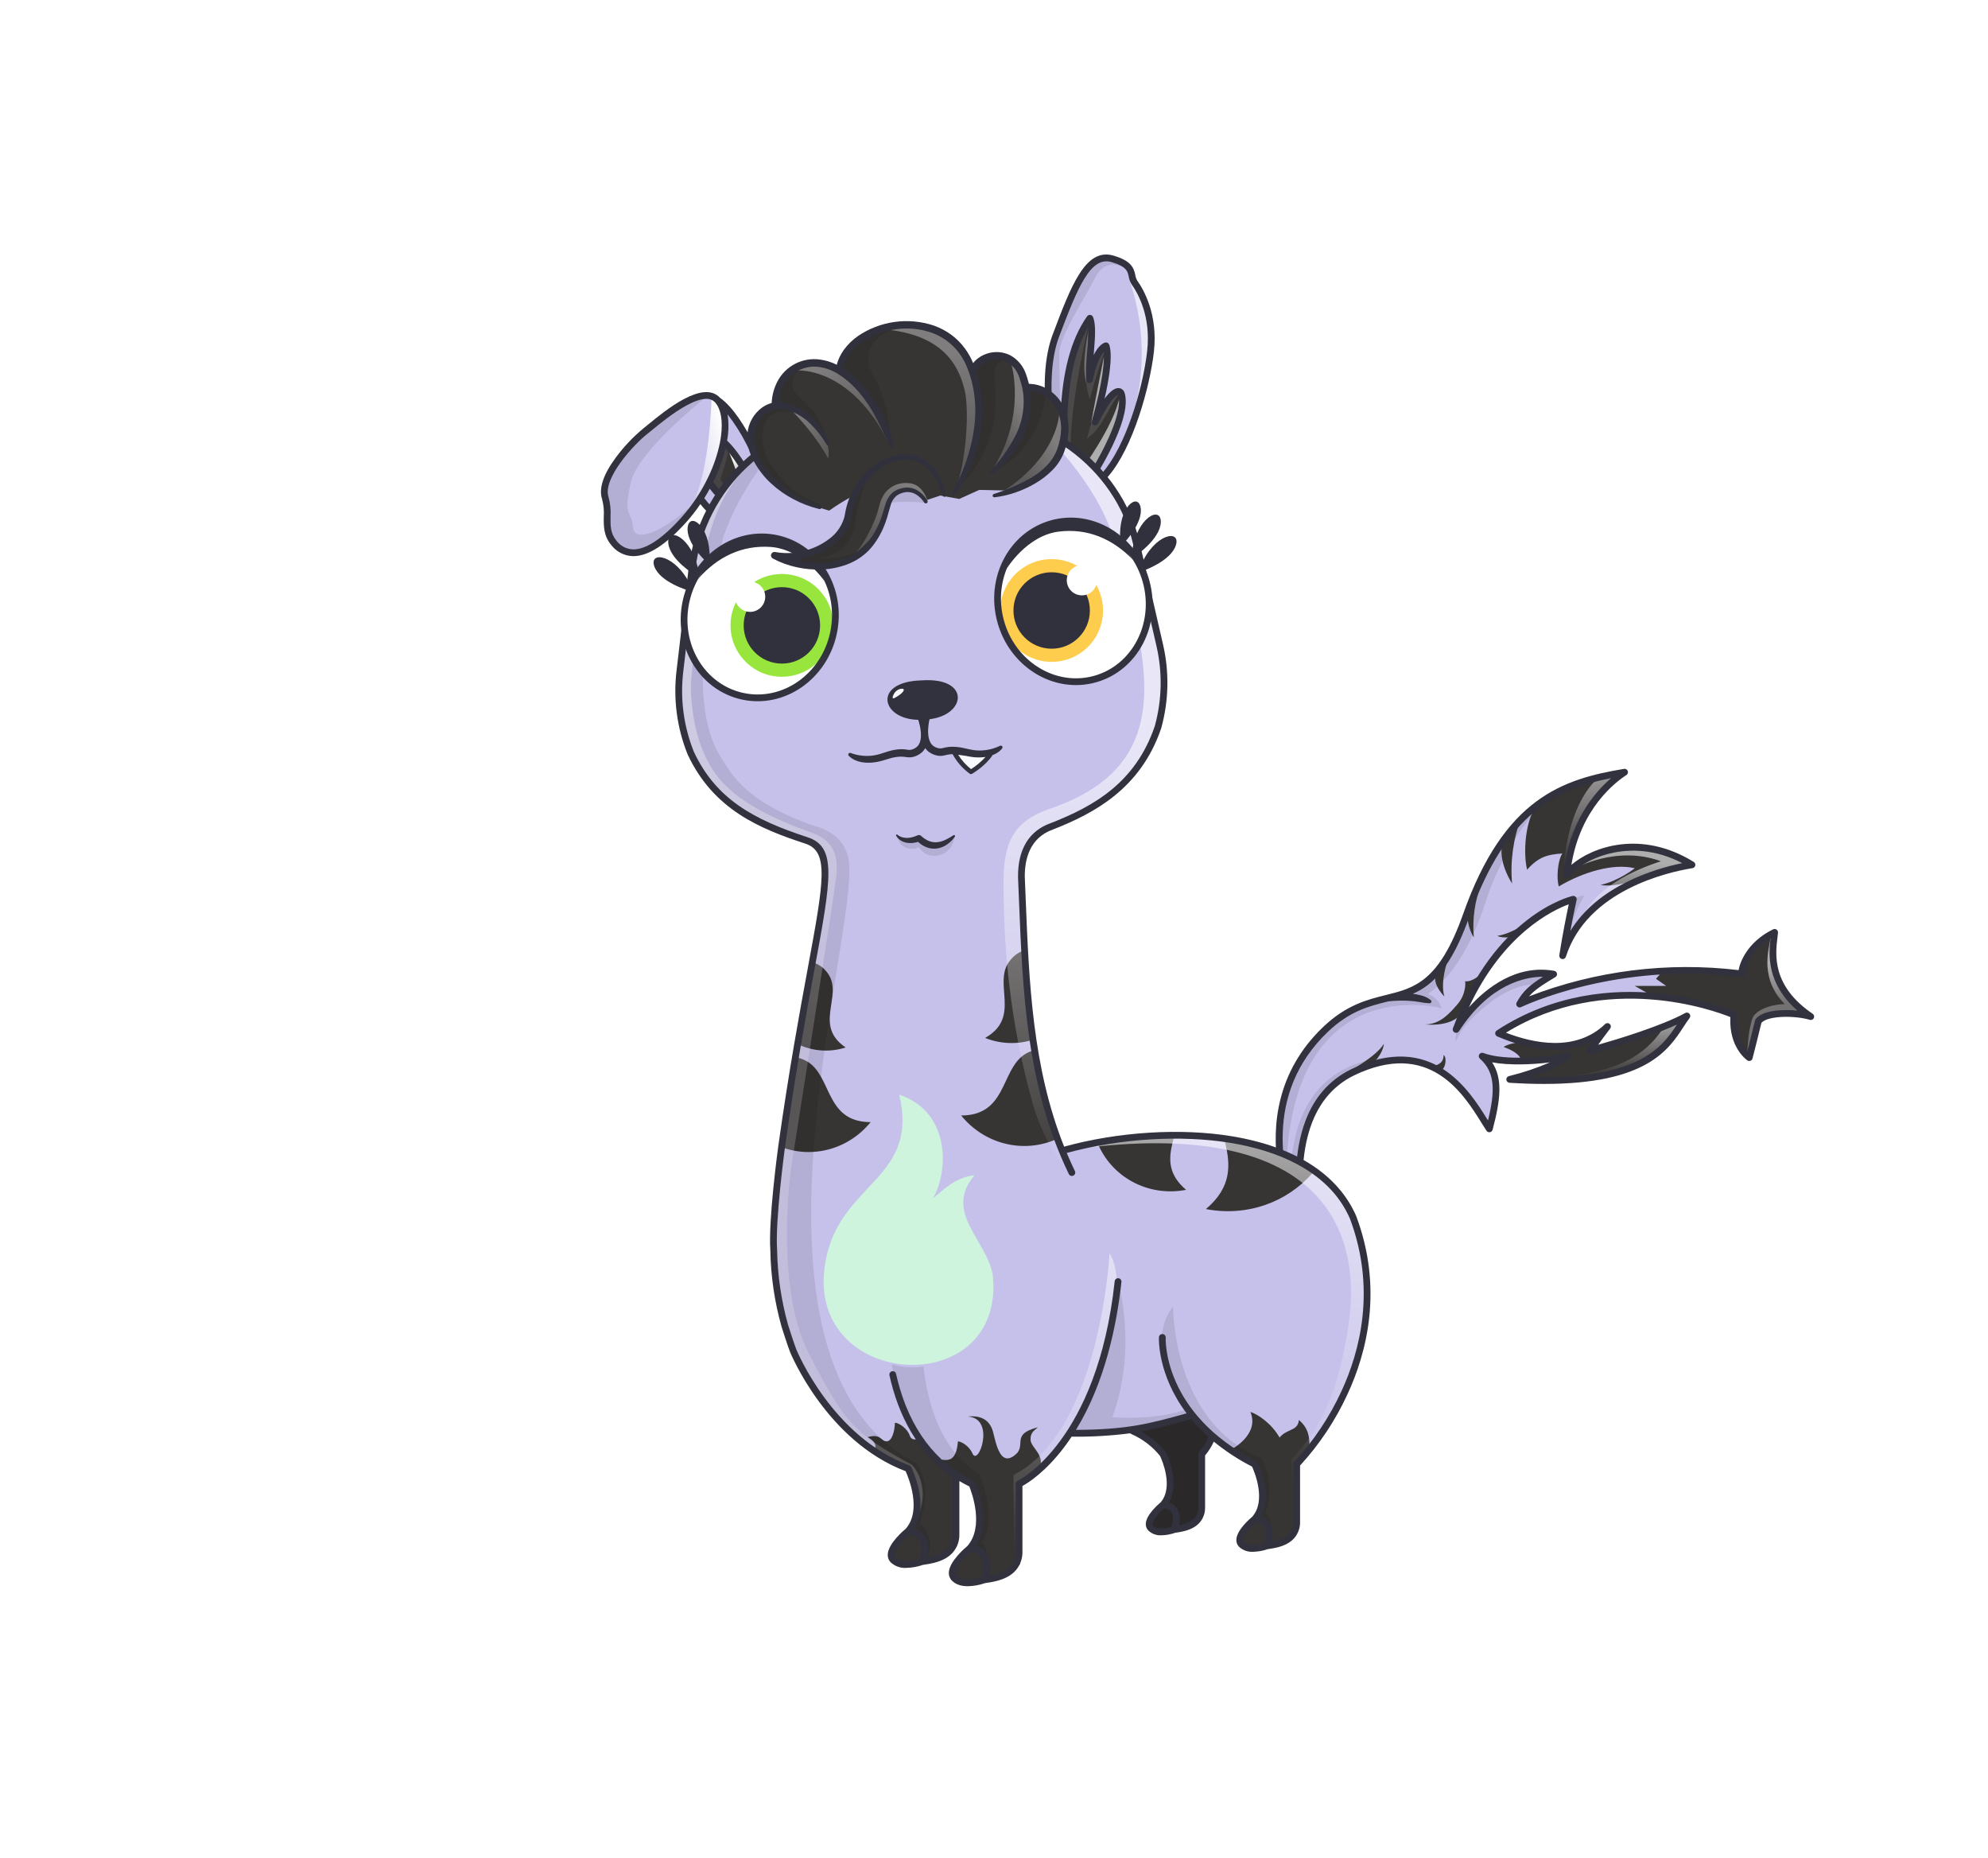 <svg width="882" height="824" viewBox="0 0 882 824" fill="none" xmlns="http://www.w3.org/2000/svg">
<g id="alpaca">
<g>
    <defs>
        <linearGradient x1="44.015%" y1="117.683%" x2="76.694%" y2="21.996%" id="linearGradient-1">
            <stop stop-color="#FFFFFF" stop-opacity="0.2" offset="0.1%"></stop>
            <stop stop-color="#FFFFFF" offset="100%"></stop>
        </linearGradient>
        <linearGradient x1="83.612%" y1="110.793%" x2="83.612%" y2="-8.672%" id="linearGradient-2">
            <stop stop-color="#FFFFFF" stop-opacity="0.2" offset="0.1%"></stop>
            <stop stop-color="#FFFFFF" offset="100%"></stop>
        </linearGradient>
        <linearGradient x1="-0.498%" y1="111.73%" x2="-0.498%" y2="-24.293%" id="linearGradient-3">
            <stop stop-color="#FFFFFF" stop-opacity="0.2" offset="0.1%"></stop>
            <stop stop-color="#FFFFFF" offset="100%"></stop>
        </linearGradient>
        <linearGradient x1="81.396%" y1="67.139%" x2="54.647%" y2="21.303%" id="linearGradient-4">
            <stop stop-color="#FFFFFF" stop-opacity="0.2" offset="0.1%"></stop>
            <stop stop-color="#FFFFFF" offset="100%"></stop>
        </linearGradient>
    </defs>
    <g id="Alpacas" stroke="none" stroke-width="1" fill="none" fill-rule="evenodd">
        <g id="tail/thunder">
            <rect id="Rectangle" fill="#E5E5E5" fill-rule="nonzero" opacity="0" x="0" y="0" width="882" height="824"></rect>
            <rect id="Rectangle-760" fill="#FFFBFB" fill-rule="nonzero" opacity="0" x="129" y="0" width="624" height="824" rx="120"></rect>
            <g id="#C6C1EA" transform="translate(567, 342)" fill="#C6C1EA" fill-rule="nonzero">
                <path d="M11.367,206.217 C3.481,189.647 -14.552,141.47 28.511,108.636 C57.143,89.879 66.193,111.551 84.049,61.094 C101.905,10.637 126.92,4.994 153.77,0.526 C143.861,6.879 130.56,21.326 128.061,46.076 C133.621,37.91 157.827,25.621 183.667,41.595 C168.156,44.095 135.421,53.371 126.29,81.921 C128.252,69.19 131.018,56.883 131.018,56.883 C131.018,56.883 97.297,64.799 79.009,114.636 C85.334,104.918 101.339,86.436 122.293,90.109 C114.141,95.048 110.518,97.379 107.199,103.372 C118.043,98.072 158.523,83.683 205.675,89.995 C205.83,85.453 209.416,74.152 220.33,71.569 C219.716,78.38 215.493,94.757 236.373,108.922 C229.809,106.93 216.537,106.577 213.103,110.959 C211.875,116.17 209.068,127.109 209.068,127.109 C209.068,127.109 201.074,121.593 202.273,108.175 C197.481,105.858 145.185,85.483 97.863,116.347 C104.124,119.034 129.331,129.469 146.151,113.33 C142.003,118.723 138.405,123.971 138.405,123.971 C138.405,123.971 167.305,116.317 181.405,108.635 C173.58,118.863 168.08,140.883 102.791,136.775 C107.567,135.689 123.027,131.133 128.596,126.255 C120.619,128.347 100.496,130.276 90.562,126.465 C98.74,133.673 97.74,143.775 93.75,158.716 C86.219,147.316 71.007,115.333 33.028,133.671 C20.756,139.715 3.745,157.761 11.367,206.217 Z" id="Path-2260"></path>
            </g>
            <g id="shadow" transform="translate(566, 354)" fill="#000000" fill-rule="nonzero" opacity="0.1">
                <path d="M127.148,114.516 C127.148,114.516 134.359,113.716 135.143,112.936 C131.843,116.742 125.525,122.408 111.699,123.919 C115.841,121.848 122.39,119.889 127.148,114.516 Z" id="Path-2276"></path>
                <path d="M93.315,45.444 C98.763,28.873 107.656,13.643 119.41,0.754 C118.504,0.99 117.557,1.254 116.58,1.535 C104.72,9.806 93.986,23.835 85.047,49.094 C67.191,99.551 58.141,77.879 29.509,96.636 C-4.414,121.558 1.069,156.836 1.069,156.836 C2,163 4.5,178.5 10,186.5 C10,170 10.739,161.409 10.739,161.409 C10.739,161.409 13.804,114.983 60.539,115.273 C60.539,115.273 15.213,107.758 7.703,155.289 C7.515,156.011 5.179,168.5 5.179,155.328 C12.162,76.747 73.516,93.18 73.516,93.18 C72.652,89.371 68.778,87.313 67.564,86.88 C77.438,79.947 86.694,66.4 93.315,45.444 Z" id="Path-2277"></path>
                <path d="M132.015,44.883 C132.015,44.883 133.403,43.605 136.959,43.289 C133.802,48.248 131.604,53.756 130.48,59.526 C129.732,55.536 130.076,46.833 132.015,44.883 Z" id="Path-2278"></path>
                <path d="M82.58,98.968 C82.58,98.968 79.248,103.334 79.914,108.101 C81.933,101.825 88.849,95.494 96.172,89.883 C99.025,87.79 107.946,81.894 115.943,82.8 C116.697,82.018 120.327,78.558 120.327,78.558 C120.327,78.558 106.182,76.029 96.047,85.439 C85.301,95.558 82.58,98.968 82.58,98.968 Z" id="Path-2279"></path>
            </g>
            <g id="#373434" transform="translate(597, 343)" fill="#373434" fill-rule="nonzero">
                <path d="M0.892,132.558 C0.892,132.558 13.578,125.735 16.992,119.978 C16.469,124.7 12.103,129.187 9.779,130.469 C5.615,131.485 0.892,132.558 0.892,132.558 Z" id="Path-2261"></path>
                <path d="M36.066,129.8 C37.379,130.153 43.691,130.086 43.454,124.969 C45.372,125.988 44.165,134.447 39.613,131.269 C37.715,130.413 36.066,129.8 36.066,129.8 Z" id="Path-2262"></path>
                <path d="M95.562,7.675 C92.752,8.028 86.762,11.683 85.917,13.484 C80.456,17.202 78.326,33.477 80.511,42.784 C85.459,37.162 89.549,35.971 96.22,35.576 C94.989,36.554 93.1,44.192 94.56,50.204 C105.381,43.763 118.833,39.804 128.311,42.131 C128.311,42.131 121.071,47.806 113.132,49.507 C121.939,51.349 139.291,43.44 139.291,43.44 L153.667,40.594 C153.667,40.594 121.337,21.77 99.302,43.52 C98.556,41.176 97.52,21.373 122.792,0.172 C109.234,0.508 95.562,7.675 95.562,7.675 Z" id="Path-2263"></path>
                <path d="M85.156,62.665 C85.156,62.665 76.088,70.709 67.289,72.14 C69.22,73.14 73.656,72.927 75.589,72.14 C77.662,70.423 85.156,62.665 85.156,62.665 Z" id="Path-2264"></path>
                <path d="M60.188,88.879 C60.188,88.879 56.344,92.742 52.982,92.241 C53.268,92.741 53.411,98.052 49.691,102.372 C45.971,106.692 41.891,111.272 35.384,111.413 C40.892,111.913 48.707,110.994 51.484,106.119 C54.631,100.47 60.188,88.879 60.188,88.879 Z" id="Path-2265"></path>
                <path d="M60.188,49.059 C57.296,56.62 56.164,64.741 56.877,72.806 C53.566,67.564 53.251,60.215 55.466,56.244 C56.744,53.667 58.329,51.254 60.188,49.059 Z" id="Path-2266"></path>
                <path d="M77.929,19.633 C74.367,28.946 72.972,38.948 73.851,48.881 C69.773,42.425 67.639,34.222 70.367,29.331 C72.259,25.058 77.929,19.633 77.929,19.633 Z" id="Path-2267"></path>
                <path d="M190.33,70.569 C179.416,73.152 175.83,84.453 175.675,88.995 C164.082,87.47 152.369,87.054 140.697,87.753 L137.697,91.165 L142.22,94.312 L128.258,94.312 L136.221,98.836 C155.702,100.385 169.883,106.021 172.27,107.175 C171.07,120.593 179.065,126.109 179.065,126.109 C179.065,126.109 181.872,115.17 183.1,109.959 C186.534,105.577 199.806,105.93 206.37,107.922 C185.493,93.757 189.715,77.38 190.33,70.569 Z" id="Path-2268"></path>
                <path d="M108.405,122.971 C108.405,122.971 112.005,117.723 116.151,112.33 C104.582,123.43 89.051,121.959 78.436,119.085 C74.343,119.604 71.758,120.294 70.093,121.39 C76.084,123.553 77.757,125.882 77.977,127.632 C84.915,127.577 91.828,126.78 98.596,125.255 C93.027,130.133 77.567,134.689 72.791,135.775 C138.081,139.883 143.58,117.863 151.405,107.636 C137.305,115.317 108.405,122.971 108.405,122.971 Z" id="Path-2269"></path>
                <path d="M45.33,82.838 C45.33,82.838 41.821,92.293 43.823,99.056 C40.708,95.63 39.174,92.518 39.885,89.671 C40.184,86.518 45.33,82.838 45.33,82.838 Z" id="Path-2270"></path>
            </g>
            <g id="highlight" transform="translate(669, 343)" fill-rule="nonzero" opacity="0.6">
                <path d="M118.587,72.785 C118.011,71.592 116.818,71.962 116.511,73.256 C115.543,78.656 111.804,91.315 122.804,102.369 C117.168,102.447 109.719,104.862 108.409,108.927 C106.773,113.923 106.497,119.443 106.136,124.689 C107.92,127.5 107.072,126.105 107.072,126.105 C107.072,126.105 109.879,115.166 111.107,109.955 C114.541,105.573 127.813,105.926 134.377,107.918 C113.493,93.757 117.972,79.6 118.587,72.785 Z" id="Path-2272" fill="url(#linearGradient-1)"></path>
                <path d="M69.498,112.185 C62.623,122.512 50.953,136.419 3.608,135.057 C2.475,135.367 1.508,135.611 0.791,135.775 C66.081,139.883 71.58,117.863 79.405,107.636 C76.19,109.336 72.883,110.855 69.498,112.185 Z" id="Path-2273" fill="url(#linearGradient-2)"></path>
                <path d="M41.029,1.35 C41.029,1.35 25.92,10.91 24.447,46.622 C24.847,43.775 32.013,13.46 49.154,1.341 C49.154,-0.474 41.029,1.35 41.029,1.35 Z" id="Path-2274" fill="url(#linearGradient-3)"></path>
                <path d="M80.083,38.591 C80.083,38.591 49.962,22.771 29.52,42.291 C29.52,42.291 48.045,31.679 67.909,39.036 C57.293,42.394 36.982,50.781 31.501,67.006 C37.009,60.82 46.444,46.32 80.083,40.866 C80.967,40.307 80.083,38.591 80.083,38.591 Z" id="Path-2275" fill="url(#linearGradient-4)"></path>
            </g>
            <g id="stroke" transform="translate(565, 341)" fill="#31323D">
                <path d="M12.609,208.513 C12.839,208.647 13.101,208.718 13.367,208.718 L13.373,208.73 C13.59,208.73 13.804,208.683 14,208.593 C14.197,208.502 14.372,208.37 14.513,208.205 C14.654,208.041 14.757,207.848 14.816,207.639 C14.875,207.431 14.888,207.212 14.855,206.998 C9.005,169.6 16.017,145.722 35.686,136.033 C69.164,119.869 84.244,144.117 92.344,157.144 C93.129,158.406 93.846,159.555 94.505,160.555 C94.664,160.796 94.89,160.986 95.155,161.102 C95.419,161.218 95.712,161.254 95.997,161.208 C96.282,161.161 96.548,161.034 96.762,160.84 C96.977,160.646 97.13,160.394 97.205,160.115 C100.719,146.958 101.806,137.415 96.983,130.215 C104.617,131.63 114.804,131.23 122.626,130.23 C116.755,132.769 110.679,134.808 104.465,136.323 C104.113,136.403 103.801,136.607 103.588,136.898 C103.374,137.188 103.272,137.547 103.301,137.906 C103.33,138.266 103.488,138.603 103.745,138.856 C104.003,139.109 104.343,139.261 104.703,139.283 C110.22,139.63 115.308,139.792 120.02,139.792 C165.405,139.791 175.239,124.717 181.957,114.417 L181.959,114.415 C182.872,113.015 183.734,111.693 184.602,110.558 C184.811,110.285 184.92,109.949 184.911,109.605 C184.901,109.261 184.774,108.931 184.55,108.67 C184.327,108.409 184.02,108.233 183.682,108.171 C183.344,108.109 182.995,108.165 182.693,108.329 C172.023,114.142 152.464,120.023 144.049,122.417 C145.456,120.456 147.349,117.863 149.349,115.256 C149.585,114.957 149.699,114.579 149.666,114.199 C149.634,113.819 149.458,113.465 149.174,113.211 C148.89,112.956 148.52,112.819 148.138,112.827 C147.757,112.836 147.393,112.989 147.121,113.256 C133.925,125.917 114.861,121.625 103.132,117.067 C147.686,89.755 195.522,107.237 202.708,110.146 C201.958,123.479 209.879,129.107 210.225,129.346 C210.424,129.482 210.652,129.569 210.891,129.598 C211.131,129.627 211.373,129.598 211.599,129.514 C211.824,129.429 212.026,129.292 212.188,129.113 C212.349,128.934 212.465,128.718 212.525,128.485 C212.527,128.477 212.544,128.411 212.574,128.295 C212.944,126.848 215.32,117.558 216.483,112.66 C219.611,109.343 231.704,109.467 237.942,111.36 C238.285,111.464 238.655,111.442 238.983,111.297 C239.311,111.152 239.577,110.894 239.731,110.571 C239.886,110.247 239.919,109.878 239.825,109.532 C239.731,109.186 239.516,108.885 239.219,108.683 C220.965,96.303 222.674,82.315 223.592,74.803 C223.687,74.028 223.772,73.326 223.828,72.703 C223.852,72.439 223.805,72.173 223.693,71.933 C223.58,71.693 223.406,71.487 223.188,71.335 C222.97,71.184 222.716,71.094 222.452,71.073 C222.187,71.052 221.922,71.102 221.683,71.217 C211.731,76.01 207.277,84.088 206.358,89.31 C174.876,85.554 142.953,89.552 113.37,100.955 C115.959,97.992 119.331,95.868 125.07,92.392 C125.331,92.234 125.538,92 125.663,91.721 C125.787,91.442 125.824,91.132 125.768,90.832 C125.712,90.532 125.565,90.256 125.348,90.042 C125.13,89.827 124.853,89.684 124.552,89.631 C107.817,86.697 94.608,97.034 86.708,105.797 C101.89,73.179 123.83,62.747 131,60.107 C130.087,64.391 128.228,73.474 126.807,82.691 C126.75,83.064 126.835,83.445 127.046,83.758 C127.257,84.071 127.578,84.293 127.945,84.38 C128.313,84.466 128.699,84.411 129.028,84.225 C129.356,84.039 129.603,83.737 129.718,83.377 C139.184,53.784 175.118,45.815 185.906,44.077 C186.208,44.029 186.488,43.889 186.708,43.676 C186.928,43.464 187.079,43.19 187.139,42.89 C187.198,42.59 187.165,42.279 187.043,41.998 C186.921,41.717 186.716,41.481 186.456,41.32 C162.942,26.78 141.299,34.764 132.162,42.62 C136.279,17.627 151.717,5.903 156.579,2.786 C156.87,2.6 157.087,2.319 157.194,1.99 C157.302,1.662 157.292,1.307 157.168,0.985 C157.044,0.663 156.813,0.393 156.513,0.222 C156.213,0.05 155.864,-0.012 155.523,0.044 C128.302,4.582 102.361,12.911 84.161,64.344 C73.483,94.514 62.567,97.216 49.929,100.344 L49.928,100.344 C41.683,102.384 32.338,104.697 22.011,114.551 C1.001,134.603 -0.578,158.967 1.801,175.874 C3.38,187.07 6.849,197.917 12.059,207.952 C12.189,208.185 12.379,208.378 12.609,208.513 Z M86.993,65.344 C103.255,19.392 125.806,8.922 149.815,4.132 C142.306,10.57 130.89,23.943 128.569,46.916 C128.536,47.248 128.614,47.581 128.791,47.864 C128.968,48.146 129.235,48.362 129.548,48.476 C129.862,48.59 130.204,48.596 130.521,48.494 C130.839,48.392 131.113,48.187 131.301,47.911 C136.133,40.815 157.599,29.454 181.355,41.854 C169.002,44.392 144.068,51.851 131.696,71.932 C133.138,64.212 134.449,58.349 134.482,58.204 L134.482,58.202 C134.538,57.954 134.529,57.696 134.458,57.452 C134.387,57.208 134.255,56.987 134.074,56.808 C133.894,56.629 133.67,56.499 133.426,56.43 C133.181,56.361 132.923,56.355 132.676,56.413 C131.267,56.748 97.958,65.093 79.602,115.113 C79.474,115.459 79.479,115.841 79.614,116.184 C79.75,116.527 80.008,116.808 80.338,116.973 C80.668,117.139 81.047,117.177 81.403,117.08 C81.759,116.983 82.067,116.758 82.268,116.448 C95.98,95.374 111.674,92.275 119.58,92.241 C113.881,95.841 110.767,98.441 107.888,103.641 C107.734,103.92 107.673,104.241 107.713,104.557 C107.753,104.874 107.894,105.169 108.113,105.4 C108.333,105.631 108.62,105.786 108.934,105.843 C109.248,105.9 109.571,105.855 109.858,105.715 C110.277,105.509 152.777,85.152 207.477,92.478 C207.685,92.506 207.896,92.49 208.098,92.432 C208.299,92.373 208.486,92.273 208.646,92.138 C208.806,92.002 208.936,91.835 209.027,91.646 C209.119,91.458 209.17,91.252 209.177,91.042 C209.305,87.289 212.533,80.071 220.514,75.252 C219.673,82.324 218.671,95.316 232.479,107.293 C225.625,106.566 216.972,107.142 213.925,111.029 C213.791,111.201 213.696,111.399 213.646,111.611 C212.789,115.247 211.141,121.759 210.241,125.292 C208.162,122.949 205.003,117.893 205.77,109.304 C205.797,109.001 205.731,108.696 205.581,108.431 C205.431,108.166 205.203,107.953 204.929,107.82 C204.394,107.563 149.153,83.406 99.047,116.086 C98.82,116.234 98.637,116.442 98.518,116.686 C98.399,116.929 98.348,117.201 98.371,117.472 C98.395,117.742 98.491,118.001 98.65,118.221 C98.809,118.441 99.025,118.614 99.274,118.721 C115.758,125.799 130.356,126.496 141.419,120.921 C140.119,122.742 139.269,123.977 139.178,124.11 L139.17,124.121 C138.996,124.374 138.904,124.674 138.905,124.98 C138.907,125.287 139.003,125.586 139.18,125.836 C139.356,126.087 139.606,126.277 139.894,126.382 C140.182,126.486 140.496,126.5 140.792,126.421 C141.847,126.141 164.127,120.204 178.966,113.494 C172.313,123.653 161.8,138.015 113.991,136.694 C120.227,134.658 127.851,131.658 131.591,128.382 C131.846,128.16 132.018,127.857 132.079,127.525 C132.14,127.192 132.087,126.848 131.929,126.55 C131.77,126.251 131.515,126.014 131.205,125.879 C130.896,125.743 130.549,125.716 130.222,125.802 C122.39,127.857 102.74,129.756 93.107,126.063 C92.779,125.938 92.417,125.931 92.085,126.046 C91.752,126.16 91.47,126.387 91.288,126.687 C91.106,126.988 91.036,127.343 91.088,127.69 C91.141,128.038 91.315,128.355 91.578,128.588 C98.448,134.646 98.345,143.038 95.166,155.988 L94.893,155.548 C86.906,142.705 70.285,115.984 34.372,133.325 C15.262,142.738 7.286,164.249 10.586,197.331 C4.165,180.592 -4.749,144.238 24.086,116.721 C33.835,107.418 42.383,105.303 50.649,103.257 L50.652,103.256 L50.66,103.254 C50.783,103.224 50.906,103.193 51.029,103.163 L51.045,103.161 C52.478,103.005 54.051,102.903 55.562,102.861 C57.088,102.822 58.61,102.843 60.127,102.925 C61.64,103.005 63.147,103.176 64.639,103.435 C66.151,103.754 67.686,103.948 69.229,104.014 L69.285,104.014 C69.446,104.013 69.603,103.962 69.734,103.869 C69.865,103.776 69.965,103.644 70.019,103.493 C70.074,103.341 70.081,103.177 70.039,103.021 C69.997,102.866 69.908,102.727 69.785,102.623 C68.471,101.56 66.924,100.823 65.27,100.472 C64.134,100.187 62.983,99.967 61.823,99.812 C70.772,95.904 78.991,87.959 86.993,65.344 Z" id="Union"></path>
            </g>
        </g>
    </g>
</g>

    <g id="ears/rabbits">
     <defs>
        <linearGradient id="paint0_linear" x1="511.805" y1="-42.333" x2="525.252" y2="-42.333" gradientUnits="userSpaceOnUse">
            <stop stop-color="#808080"/>
            <stop offset="0.14" stop-color="#797979"/>
            <stop offset="0.35" stop-color="#646464"/>
            <stop offset="0.6" stop-color="#434343"/>
            <stop offset="0.89" stop-color="#141414"/>
            <stop offset="1"/>
        </linearGradient>
        <linearGradient id="paint1_linear" x1="523.032" y1="-50.942" x2="532.037" y2="-50.942" gradientUnits="userSpaceOnUse">
            <stop stop-color="#808080"/>
            <stop offset="0.14" stop-color="#797979"/>
            <stop offset="0.35" stop-color="#646464"/>
            <stop offset="0.6" stop-color="#434343"/>
            <stop offset="0.89" stop-color="#141414"/>
            <stop offset="1"/>
        </linearGradient>
        <linearGradient id="paint2_linear" x1="522.017" y1="-32.846" x2="537.814" y2="-32.846" gradientUnits="userSpaceOnUse">
            <stop stop-color="#808080"/>
            <stop offset="0.14" stop-color="#797979"/>
            <stop offset="0.35" stop-color="#646464"/>
            <stop offset="0.6" stop-color="#434343"/>
            <stop offset="0.89" stop-color="#141414"/>
            <stop offset="1"/>
        </linearGradient>
        <linearGradient id="paint3_linear" x1="544.727" y1="-64.779" x2="552.768" y2="-64.779" gradientUnits="userSpaceOnUse">
            <stop stop-color="white" stop-opacity="0.502"/>
            <stop offset="1" stop-color="white"/>
        </linearGradient>
        <linearGradient id="paint4_linear" x1="519.278" y1="-23.319" x2="537.652" y2="-23.319" gradientUnits="userSpaceOnUse">
            <stop stop-color="white" stop-opacity="0.502"/>
            <stop offset="1" stop-color="white"/>
        </linearGradient>
        <linearGradient id="paint5_linear" x1="524.393" y1="-44.576" x2="531.601" y2="-44.576" gradientUnits="userSpaceOnUse">
            <stop stop-color="white" stop-opacity="0.502"/>
            <stop offset="1" stop-color="white"/>
        </linearGradient>
        <linearGradient id="paint6_linear" x1="522.496" y1="-59.636" x2="525.444" y2="-59.636" gradientUnits="userSpaceOnUse">
            <stop stop-color="white" stop-opacity="0.502"/>
            <stop offset="1" stop-color="white"/>
        </linearGradient>
        <linearGradient id="paint7_linear" x1="353.232" y1="-15.221" x2="367.387" y2="-15.221" gradientUnits="userSpaceOnUse">
            <stop stop-color="#808080"/>
            <stop offset="0.14" stop-color="#797979"/>
            <stop offset="0.35" stop-color="#646464"/>
            <stop offset="0.6" stop-color="#434343"/>
            <stop offset="0.89" stop-color="#141414"/>
            <stop offset="1"/>
        </linearGradient>
        <linearGradient id="paint8_linear" x1="301.969" y1="231.614" x2="332.125" y2="222.43" gradientUnits="userSpaceOnUse">
            <stop stop-color="white" stop-opacity="0"/>
            <stop offset="1" stop-color="white"/>
        </linearGradient>
        <linearGradient id="paint9_linear" x1="329.328" y1="200.669" x2="341.359" y2="219.568" gradientUnits="userSpaceOnUse">
            <stop stop-color="white"/>
            <stop offset="1" stop-color="white" stop-opacity="0"/>
        </linearGradient>
    </defs>
        <g id="right">
            <g id="#C6C1EA">
                <path id="Path 4452" d="M470.1 209.737C470.1 209.737 459.84 171.7 468.442 148.9C477.044 126.1 483.025 111.7 493.598 114.823C504.171 117.946 501.02 122.088 503.333 125.335C505.646 128.582 512.333 139.252 510.445 155.883C508.557 172.514 500.933 198.46 490.44 210.423C479.947 222.386 470.1 209.737 470.1 209.737Z" fill="#C6C1EA"/>
            </g>
            <g id="#373434">
                <path id="Path 4453" d="M473.242 210.018C473.242 210.018 466.648 165.018 483.542 141.169C485.642 146.225 482.876 159.113 483.362 168.39C486.105 154.581 490.688 153.385 490.688 153.385C490.688 153.385 493.781 159.107 485.839 187.201C492.893 172.824 496.551 172.518 497.46 174.537C501.319 186.102 482.414 214.293 482.414 214.293L473.242 210.018Z" fill="#373434"/>
            </g>
            <g id="shadow">
                <path id="Path 4454" opacity="0.1" d="M497.722 118.267C497.722 118.267 490.282 114.218 485.87 123.175C481.458 132.132 470.196 148.794 470.006 156.458C469.816 164.122 471.026 203.481 471.026 203.481L467.3 195.088C467.3 195.088 458.74 160.832 473.5 135.265C480.221 123.279 486.934 108.117 497.722 118.267Z" fill="black"/>
                <path id="Path 4455" opacity="0.2" d="M482.814 144.651C482.814 144.651 471.504 193.436 476.151 205.777C468.893 203.473 470.361 163.1 482.814 144.651Z" fill="url(#paint0_linear)"/>
                <path id="Path 4456" opacity="0.2" d="M490.2 155.859C487.531 162.821 485.297 169.942 483.511 177.181C482.383 173.181 481.17 170.492 482.253 160.481C489.663 152.9 490.2 155.859 490.2 155.859Z" fill="url(#paint1_linear)"/>
                <path id="Path 4457" opacity="0.2" d="M485.806 181.518C485.806 181.518 482.926 192.296 482.2 194.512C485.834 192.29 488.526 188.154 491.671 182.448C493.254 179.488 495.012 176.626 496.936 173.875L485.806 181.518Z" fill="url(#paint2_linear)"/>
            </g>
            <g id="highlight">
                <path id="Path 4458" opacity="0.6" d="M501.277 124.769C507.102 141.992 508.124 160.478 504.232 178.238C511.249 166.084 515.1 134.832 501.277 124.769Z" fill="url(#paint3_linear)"/>
                <path id="Path 4459" opacity="0.6" d="M480.15 207.972C480.15 207.972 494.15 188.872 496.632 176.34C499.623 186.306 485.088 210.062 485.088 210.062C485.088 210.062 482.118 213.38 480.15 207.972Z" fill="url(#paint4_linear)"/>
                <path id="Path 4460" opacity="0.6" d="M489.858 157.714C489.858 157.714 484.121 186.576 484.204 187.445C488.166 181.281 490.208 161.32 489.858 157.714Z" fill="url(#paint5_linear)"/>
                <path id="Path 4461" opacity="0.6" d="M483.064 145.633C483.12 145.859 479.404 161.371 481.928 169.845C482.254 160.485 483.064 145.633 483.064 145.633Z" fill="url(#paint6_linear)"/>
            </g>
            <g id="stroke">
                <path id="Path 4462" d="M504.557 124.464C504.107 123.724 503.817 122.897 503.705 122.038C502.994 118.657 501.775 115.672 494.024 113.385C481.618 109.719 475.186 126.779 467.041 148.371C463.387 158.054 462.552 171.404 464.558 188.048C465.453 195.488 466.823 202.863 468.658 210.128C468.71 210.321 468.799 210.501 468.922 210.659C469.122 210.912 473.831 216.867 480.51 217.059C480.623 217.059 480.736 217.059 480.849 217.059C484.674 217.059 488.281 215.159 491.574 211.403C502.739 198.673 510.206 171.367 511.941 156.044C513.81 139.519 507.4 128.454 504.557 124.464ZM481.857 168.464C481.876 168.829 482.028 169.174 482.284 169.435C482.54 169.696 482.883 169.854 483.247 169.88C483.612 169.907 483.974 169.799 484.264 169.577C484.555 169.356 484.755 169.036 484.826 168.677C486.326 161.117 488.353 157.616 489.682 156.042C489.972 159.501 489.672 168.097 484.388 186.787C484.286 187.147 484.323 187.533 484.49 187.867C484.658 188.202 484.945 188.462 485.295 188.596C485.644 188.73 486.031 188.728 486.38 188.591C486.728 188.455 487.013 188.192 487.178 187.856C492.714 176.572 495.552 175.294 496.078 175.156C498.745 183.765 487.342 203.968 481.869 212.385L474.62 209.005C473.893 203.192 470.012 166.99 482.777 145.118C482.859 148.681 482.715 152.245 482.347 155.789C481.919 160.001 481.757 164.236 481.861 168.469L481.857 168.464ZM508.957 155.71C506.957 173.391 499.057 198.319 489.314 209.428C488.122 210.843 486.685 212.032 485.072 212.938C489.481 205.971 502.319 184.366 498.879 174.057C498.863 174.009 498.844 173.957 498.824 173.916C498.61 173.398 498.249 172.954 497.786 172.637C497.323 172.321 496.778 172.147 496.218 172.135C494.468 172.115 492.378 173.666 490.053 176.87C494.403 158.002 492.3 153.215 492.003 152.67C491.843 152.374 491.589 152.141 491.281 152.007C490.972 151.873 490.628 151.847 490.303 151.932C489.703 152.089 487.473 152.96 485.224 157.479C485.261 156.993 485.299 156.509 485.338 156.027C485.853 149.521 486.298 143.903 484.921 140.592C484.818 140.345 484.651 140.129 484.436 139.968C484.222 139.808 483.969 139.707 483.702 139.677C483.436 139.648 483.166 139.69 482.922 139.8C482.677 139.909 482.467 140.082 482.312 140.301C475.134 150.434 471.179 165.301 470.555 184.486C470.299 192.742 470.655 201.006 471.621 209.209C471.564 209.146 471.509 209.084 471.466 209.034C470.523 205.363 461.917 170.446 469.846 149.428C478.276 127.086 483.907 113.534 493.173 116.261C499.837 118.227 500.288 120.378 500.767 122.654C500.953 123.921 501.412 125.132 502.111 126.204C504.756 129.913 510.713 140.212 508.957 155.715V155.71Z" fill="#31323D"/>
            </g>
        </g>
        <g id="left">
            <g id="#C6C1EA">
                <path id="Path 4463" d="M340.156 213.412C340.156 213.412 328.056 180.703 315.793 176.153C303.53 171.603 298.248 201.212 298.248 201.212C298.248 201.212 308.223 219.459 314.562 225.686C320.901 231.913 336.813 217.414 340.156 213.412Z" fill="#C6C1EA"/>
                <path id="Path 4465" d="M272.306 240.746C277.516 247.026 286.813 248.983 303.343 230.636C319.873 212.289 326.143 186.206 318.434 177.555C311.134 169.36 291.234 187.414 286.25 191.297C281.266 195.18 265.431 211.245 268.531 220.856C270.788 227.852 267.232 234.629 272.306 240.746Z" fill="#C6C1EA"/>
            </g>
            <g id="#373434">
                <path id="Path 4464" d="M335.48 218.032L321.407 196.59L315.222 214.568C315.222 214.568 319.422 222.709 326.266 224.713" fill="#373434"/>
            </g>
            <g id="shadow_2">
                <path id="Path 4466" opacity="0.2" d="M323.433 197.377C323.563 197.8 323.655 200.523 319.574 212.567C321.638 215.96 324.747 219.929 328.8 222.009C326.262 225.07 321.556 222.909 321.556 222.909L314.117 212.393L320.688 198.673L323.433 197.377Z" fill="url(#paint7_linear)"/>
                <path id="Path 4467" opacity="0.1" d="M280.861 233.928C280.232 226.319 276.033 229.428 280.205 212.654C284.622 199.661 307.466 180.733 314.049 175.477C305.12 174.804 290.437 188.038 286.249 191.297C281.259 195.181 265.43 211.245 268.53 220.856C270.787 227.856 267.23 234.629 272.305 240.746C277.48 246.983 286.689 248.946 303.005 230.999C304.137 229.195 305.029 227.252 305.658 225.218C295.334 234.708 281.489 241.537 280.861 233.928Z" fill="black"/>
            </g>
            <g id="highlight_2">
                <path id="Path 4469" d="M315.649 177.369C315.649 177.369 314.97 207.869 307.404 223.417C314.621 216.534 330.937 177.716 315.649 177.369Z" fill="url(#paint8_linear)"/>
                <path id="Path 4468" d="M323.493 200.7C323.493 200.7 329.358 214.474 329.521 221.508C329.684 228.542 335.163 216.064 335.163 216.064C335.163 216.064 326.376 199.864 323.493 200.7Z" fill="url(#paint9_linear)"/>
            </g>
            <g id="stroke_2">
                <path id="Path 4474" d="M341.563 212.892C341.101 211.643 330.986 184.604 319.463 176.472C311.956 168.286 295.389 181.872 287.411 188.423C286.565 189.117 285.857 189.698 285.323 190.114C280.761 193.92 276.672 198.26 273.144 203.04C267.636 210.53 265.603 216.678 267.098 221.316C267.787 223.868 268.048 226.517 267.868 229.155C267.816 233.32 267.768 237.626 271.147 241.703C272.279 243.201 273.733 244.426 275.401 245.288C277.07 246.151 278.91 246.628 280.787 246.686C280.872 246.686 280.958 246.686 281.044 246.686C287.58 246.686 295.454 241.625 304.452 231.637C306.723 229.104 308.819 226.42 310.726 223.603C311.59 224.707 312.518 225.759 313.506 226.753C314.177 227.404 314.971 227.913 315.843 228.25C316.714 228.587 317.645 228.746 318.579 228.716C318.738 228.716 318.899 228.716 319.063 228.703C327.132 228.303 338.346 217.909 341.302 214.371C341.472 214.169 341.585 213.926 341.631 213.667C341.677 213.407 341.653 213.14 341.563 212.892ZM302.229 229.632C293.722 239.074 286.544 243.774 280.853 243.687C279.406 243.638 277.989 243.261 276.709 242.586C275.429 241.91 274.318 240.953 273.461 239.787C270.782 236.558 270.824 233.144 270.872 229.187C271.063 226.223 270.754 223.248 269.959 220.387C267.329 212.236 281.207 197.116 287.171 192.473C287.72 192.045 288.448 191.448 289.319 190.734C292.57 188.066 298.671 183.062 304.519 179.866C307.697 178.128 310.799 176.924 313.327 176.924C314.07 176.886 314.812 177.011 315.502 177.291C316.191 177.571 316.81 177.999 317.316 178.545C317.353 178.586 317.384 178.635 317.416 178.677C319.916 181.607 320.716 186.877 319.908 193.259C319.771 194.338 319.589 195.447 319.36 196.587C318.301 201.622 316.648 206.514 314.435 211.159C313.959 212.176 313.454 213.193 312.919 214.211C312.186 215.603 311.403 216.99 310.57 218.371C310.015 219.286 309.437 220.196 308.834 221.099C306.842 224.1 304.635 226.952 302.229 229.632ZM318.921 225.71C318.323 225.777 317.718 225.715 317.147 225.526C316.576 225.337 316.053 225.026 315.613 224.616C314.483 223.467 313.431 222.244 312.464 220.955C313.319 219.583 314.12 218.189 314.883 216.786C317.155 219.8 319.853 222.466 322.894 224.701C321.635 225.256 320.292 225.597 318.921 225.71ZM326.152 223.063C323.194 221.863 319.503 217.842 316.416 213.837C318.775 209.1 320.602 204.116 321.864 198.977C327.38 204.928 332.187 214.577 333.651 217.657C331.312 219.672 328.803 221.481 326.152 223.063ZM335.984 215.572C333.965 211.393 328.684 201.21 322.576 195.438C323.308 191.599 323.38 187.664 322.789 183.801C326.038 187.962 328.865 192.436 331.23 197.156C333.905 202.344 336.309 207.667 338.43 213.105C337.792 213.813 336.953 214.661 335.984 215.572Z" fill="#31323D"/>
            </g>
        </g>
    </g>
   


<g>
    <defs>
        <linearGradient x1="50.134%" y1="85.38%" x2="49.81%" y2="23.385%" id="linearGradient-1">
            <stop stop-color="#FFFFFF" stop-opacity="0.5" offset="50%"></stop>
            <stop stop-color="#FFFFFF" offset="100%"></stop>
        </linearGradient>
        <linearGradient x1="73.687%" y1="83.966%" x2="73.687%" y2="1.555%" id="linearGradient-2">
            <stop stop-color="#FFFFFF" stop-opacity="0" offset="0%"></stop>
            <stop stop-color="#FFFFFF" offset="100%"></stop>
        </linearGradient>
        <linearGradient x1="18.85%" y1="90.366%" x2="18.85%" y2="-16.842%" id="linearGradient-3">
            <stop stop-color="#FFFFFF" stop-opacity="0" offset="0%"></stop>
            <stop stop-color="#FFFFFF" offset="100%"></stop>
        </linearGradient>
        <linearGradient x1="49.746%" y1="38.829%" x2="49.659%" y2="102.059%" id="linearGradient-4">
            <stop stop-color="#FFFFFF" offset="0%"></stop>
            <stop stop-color="#FFFFFF" stop-opacity="0" offset="100%"></stop>
        </linearGradient>
    </defs>
    <g id="Alpacas" stroke="none" stroke-width="1" fill="none" fill-rule="evenodd">
        <g id="pattern/inferno" fill-rule="nonzero">
            <rect id="Rec" fill="#E5E5E5" opacity="0" x="0" y="0" width="883" height="824"></rect>
            <g id="pattern" transform="translate(301, 183)">
                <g id="#C6C1EA" fill="#C6C1EA">
                    <path d="M305.214,382.142 C301.536,336.276 256.171,306.964 169.77,326.748 C169.77,326.748 152.789,294.595 152.015,206.089 C152.444,199.834 153.717,187.594 163.968,184.208 C173.373,181.394 223.953,161.618 213.68,105.591 C197.037,45.925 200.957,40.333 179.354,19.855 C163.136,7 138.748,-3.909 97.853,1.64 C62.791,2.163 24.416,9.714 9.496,53.207 C6.373,63.407 -7.564,124.625 5.659,152.371 C21.964,185.946 53.565,184.448 62.418,193.941 C74.207,214.509 34.435,315.077 43.841,392.074 C47.545,422.416 70.51,456.115 100.617,468.117 C101.358,469.368 112.341,488.412 100.577,497.454 C93.638,503.583 90.455,508.473 96.663,510.361 C103.093,511.694 120.902,509.472 122.732,500.694 C122.732,493.537 122.832,474.83 122.832,472.262 C125.769,472.305 129.467,475.629 129.467,475.629 C129.467,475.629 141.693,491.969 122.34,511.182 C121.684,511.986 121.287,512.968 121.199,514.001 C121.112,515.034 121.338,516.07 121.849,516.972 C122.36,517.874 123.131,518.602 124.063,519.06 C124.994,519.517 126.041,519.684 127.069,519.537 C127.126,519.528 128.288,519.229 128.346,519.22 C134.131,518.25 150.754,517.583 152.008,505.472 C151.815,493.361 151.171,475.372 150.715,475.372 C150.65,475.372 150.039,475.247 149.06,475.042 C161.584,470.448 170.384,457.934 174.41,452.893 C174.41,452.893 189.723,453.505 200.681,451.314 C203.485,452.608 206.135,454.213 208.579,456.099 C221.738,464.723 220.816,479.716 209.734,490.258 C206.967,492.468 205.295,502.194 227.102,494.276 C232.451,490.495 230.937,485.81 231.152,480.535 L231.152,462.817 C233.247,460.206 235.099,457.41 236.685,454.463 C239.881,458.079 251.083,465.993 255.244,466.575 C258.363,472.099 262.814,485.936 250.104,496.459 C248.369,498.25 246.707,501.864 251.817,502.811 C256.927,503.758 271.123,504.373 273.873,492.7 L273.884,466.585 C299.937,436.8 307.215,407.1 305.214,382.142 Z" id="Path-518"></path>
                </g>
                <g id="#373434" transform="translate(45, 238)" fill="#373434">
                    <path d="M94.424,213.604 C94.601,214.171 94.788,214.941 95.002,215.821 C95.079,216.138 95.16,216.469 95.244,216.81 L95.331,217.154 C95.594,218.195 95.898,219.312 96.263,220.388 L96.387,220.745 C97.903,225.006 100.442,228.4 105.349,223.424 C106.524,221.92 106.608,220.463 106.688,219.074 C106.698,218.902 106.708,218.73 106.72,218.56 L106.739,218.305 C106.938,215.979 107.716,213.865 114.487,212.07 C114.27,212.274 114.026,212.476 113.77,212.687 C112.517,213.721 110.994,214.978 111.229,217.801 C111.334,219.061 112.217,220.263 113.179,221.571 C114.812,223.793 116.673,226.323 115.339,229.976 C113.002,233.159 106.85,238.288 106.85,238.288 L106.457,272.962 C106.457,272.962 90.942,283.613 80.564,281.162 C79.85,281.008 79.177,280.706 78.588,280.275 C77.998,279.844 77.507,279.293 77.144,278.66 C76.782,278.027 76.557,277.324 76.484,276.599 C76.411,275.873 76.492,275.14 76.721,274.447 C77.548,271.949 79.5,270.028 81.617,267.945 C85.379,264.244 89.662,260.03 89.086,251.147 C88.639,237.927 84.948,236.034 79.342,233.159 C77.746,232.339 75.993,231.441 74.117,230.178 C75.718,231.516 77.288,232.671 78.706,233.463 L78.512,264.677 C78.512,264.677 60.191,278.565 50.491,270.931 C49.244,267.717 51.362,263.361 53.81,261.34 C54.024,261.163 54.262,260.976 54.518,260.775 C57.192,258.675 61.824,255.036 61.298,245.69 C61.298,236.023 57.307,230.39 57.307,230.39 L41.678,222.002 C41.678,222.002 44.525,219.692 38.941,216.471 C42.686,215.334 44.049,216.42 45.21,217.345 C45.849,217.854 46.427,218.315 47.307,218.329 C49.785,218.369 50.968,213.607 51.041,210.053 C52.656,210.122 56.481,212.339 57.714,215.982 C57.82,216.291 57.993,216.573 58.222,216.807 C58.45,217.041 58.729,217.22 59.036,217.333 C59.343,217.445 59.671,217.488 59.997,217.457 C60.322,217.427 60.637,217.324 60.918,217.156 C61.031,217.082 61.163,217.041 61.298,217.036 C62.148,218.111 66.478,223.158 71.18,227.566 C70.889,226.4 71.569,226.455 72.638,226.541 C72.851,226.558 73.08,226.577 73.32,226.587 L73.528,226.594 C75.631,226.635 78.431,225.872 78.99,218.33 C80.52,218.396 84.029,220.39 85.444,223.696 C88.061,229.786 95.872,208.021 83.363,207.34 C89.146,206.661 92.941,208.862 94.424,213.604 Z M208.774,205.275 C212.034,206.292 218.16,210.409 221.701,216.641 C223.106,214.925 224.761,214.174 226.243,213.5 C228.281,212.574 229.994,211.796 230.289,208.865 C234.581,212.565 235.049,216.365 234.994,221.542 C230.161,226.723 229.582,229.836 229.563,229.946 L229.562,256.826 L229.546,256.841 C229.034,257.338 216.105,269.697 204.868,264.499 C204.814,263.729 204.685,263.05 204.565,262.418 L204.518,262.17 L204.518,262.17 L204.473,261.926 C203.987,259.22 204.106,257.183 212.082,251.876 C216.719,244.283 212.082,229.949 212.082,229.949 L199.745,222.228 C199.745,222.228 213.024,215.667 208.774,205.275 Z M182.367,206.778 L191.194,216.426 L186.418,224.17 L186.418,242.534 C186.374,243.607 186.402,244.656 186.429,245.677 C186.534,249.677 186.629,253.263 182.367,256.275 C160.562,264.193 162.234,254.467 165.001,252.257 C176.709,241.115 173.385,230.25 169.753,224.157 C166.147,219.067 160.902,215.367 154.893,213.676 L154.893,213.676 L182.367,206.778 Z M197.114,84.068 C213.203,86.565 226.239,91.898 236.208,99.412 C224.949,112.313 207.248,118.793 189.016,115.297 C200.558,105.553 199.901,95.67 197.59,85.982 L197.435,85.343 C197.33,84.918 197.223,84.493 197.114,84.068 Z M175.083,82.472 L175.029,82.674 L174.88,83.233 L174.88,83.233 L174.657,84.073 C174.535,84.541 174.415,85.009 174.299,85.477 L174.162,86.04 C172.531,92.89 172.076,99.878 180.237,106.767 C163.244,110.025 146.903,101.04 140.766,85.559 C153.164,83.472 164.604,82.481 175.083,82.472 Z M6.357,47.834 C7.672,48.022 9.008,48.391 10.355,48.963 C15.865,51.197 18.283,56.359 20.755,61.634 C20.878,61.896 21.001,62.158 21.124,62.42 L21.496,63.206 C21.746,63.729 21.999,64.251 22.259,64.768 L22.521,65.284 C25.652,71.367 29.863,76.707 40.255,76.739 C30.25,89.032 14.043,93.096 0.114,87.595 C1.759,74.056 3.991,60.648 6.357,47.834 Z M112.909,44.776 C116.347,65.58 120.453,78.151 122.821,84.245 C108.307,90.749 90.983,86.765 80.431,73.799 C91.788,73.763 95.904,67.511 99.185,60.773 L99.439,60.248 C99.482,60.16 99.524,60.072 99.565,59.984 L99.94,59.192 C100.065,58.928 100.188,58.664 100.312,58.4 C102.831,53.023 105.296,47.762 110.911,45.484 C111.58,45.2 112.247,44.965 112.909,44.776 Z M14.527,5.875 C17.248,6.662 19.701,8.336 21.503,11.093 C24.235,15.124 23.526,19.74 22.801,24.458 L22.759,24.735 L22.759,24.735 L22.632,25.566 C21.694,31.85 21.201,38.247 29.185,43.623 C22.002,45.938 14.196,45.322 7.467,41.913 C8.785,34.979 10.122,28.247 11.403,21.793 C12.501,16.267 13.558,10.945 14.527,5.875 Z M108.117,0.644 C109.06,16.079 110.518,29.195 112.187,40.212 C105.542,42.317 98.115,42.186 91.047,39.395 C100.343,34.14 100.065,26.965 99.55,19.941 L99.508,19.372 L99.508,19.372 C99.127,14.25 98.755,9.239 102.024,5.144 C103.74,2.921 105.836,1.461 108.117,0.644 Z" id="Combined-Shape"></path>
                </g>
                <g id="#CEF4DD" transform="translate(64, 302)" fill="#CEF4DD">
                    <path d="M75.444,80.367 C72.558,64.804 53.537,52.667 67.322,36.311 C58.782,37.325 54.243,42.211 48.901,46.55 C55.809,34.974 56.996,8.233 33.963,0.581 C42.637,36.716 10.102,39.455 2.159,70.437 C-13.501,131.501 81.739,138.719 75.444,80.367 Z" id="Path-4528"></path>
                </g>
            </g>
            <g id="shadow" transform="translate(300, 192)" fill="#000000">
                <path d="M107.862,483.819 C113.432,469.019 108.927,459.656 106.407,456.965 C20.274,412.493 80.992,224.237 76.611,189.733 C74.764,178.665 65.632,175.433 60.729,174.175 C29.04,162.913 24.113,150.264 19.374,143.159 C4.346,118.824 15.405,68.203 20.966,45.937 C27.151,28.811 37.171,13.322 50.263,0.655 C40.71,3.235 28.925,16.327 29.104,15.812 C8.739,36.8 6.265,64.4 6.265,64.4 C6.265,64.4 4.051,85.388 3.061,93.74 C-2.212,117.919 2.961,131.434 6.701,142.54 C17.413,167.058 46.027,177.319 51.963,179.187 C70.564,181.187 65.189,203.812 65.189,203.812 C65.189,203.812 51.402,283.183 42.405,350.74 C43.152,430.968 85.145,451.101 102.895,460.24 C109.009,468.133 105.104,485.371 102.908,487.155 C107.341,487.139 111.951,493.077 109.045,501.517 C115.852,494.581 111.528,485.346 107.862,483.819 Z" id="Path-541" opacity="0.1"></path>
                <path d="M220.416,387.595 C221.23,412.449 231.189,443.752 259.961,454.953 C260.923,457.264 265.942,467.269 261.322,479.286 C262.835,480.4 263.457,481.42 263.437,484.22 C262.278,482.867 257.497,481.478 257.497,481.478 C267.098,455.778 253.275,458.453 232.651,440.931 C226.398,433.508 206.343,404.892 220.416,387.595 Z" id="Path-542" opacity="0.1"></path>
                <path d="M236.928,443.843 C237.186,444.355 237.425,444.853 237.643,445.338 C237.78,444.97 237.851,444.755 237.851,444.755 L236.928,443.843 Z" id="Path-543"></path>
                <path d="M226.129,433.177 C216.01,436.822 203.132,437.265 193.473,436.642 C204.892,405.915 196.043,376.467 196.043,376.467 C189.335,430.905 174.237,443.776 174.237,443.776 C174.237,443.776 194.342,446.905 229.118,436.131 L226.129,433.177 Z" id="Path-544" opacity="0.1"></path>
                <path d="M135.584,492.212 C142.069,483.324 136.637,467.274 134.69,461.989 C114.335,449.945 110.615,422.666 109.754,414.127 C105.064,414.845 100.274,414.541 95.713,413.235 C101.391,451.546 124.595,463.305 130.876,466.493 C139.744,480.519 128.749,495.572 128.749,495.572 C128.749,495.572 134.229,495.372 137.692,499.205 C137.758,495.577 137.535,493.817 135.584,492.212 Z" id="Path-545" opacity="0.1"></path>
                <path d="M200.627,442.606 C206.761,444.247 212.163,447.903 215.964,452.984 C219.713,459.017 223.143,469.774 211.059,480.803 C208.202,482.99 206.476,492.62 228.984,484.78 C234.506,481.037 232.941,476.398 233.164,471.18 L233.164,452.993 L238.094,445.327 L228.984,435.774 L200.627,442.606 Z" id="Path-546" opacity="0.24"></path>
            </g>
            <g id="reflective" transform="translate(301, 198)" fill="url(#linearGradient-1)" opacity="0.36">
                <path d="M104.76,477.7 C113.169,462.7 104.459,452.2 103.358,451.6 C77.529,437.6 73.825,433 58.107,402.9 C42.389,372.8 49.998,320 49.998,320 C49.998,320 69.82,195 69.92,191.2 C72.223,175.4 62.111,172.5 57.706,170.8 C32.778,162.1 23.367,152.8 21.365,150.8 C5.647,136.3 5.347,109.5 5.547,105 C5.747,100.4 11.454,49.9 12.155,45.6 C19.863,8.7 42.389,0.3 42.389,0.3 C40.687,0.8 38.985,1.3 37.283,1.8 C32.177,5.9 28.273,10.2 28.373,9.9 C8.05,30.9 5.547,58.5 5.547,58.5 C5.547,58.5 3.345,79.5 2.344,87.8 C-2.962,112 2.243,125.5 5.948,136.6 C16.66,161.1 45.292,171.4 51.199,173.2 C69.82,175.2 64.414,197.8 64.414,197.8 C64.414,197.8 47.795,288.6 42.289,343.6 C39.386,419.8 84.336,445.1 102.057,454.2 C106.361,459.8 105.661,470 104.159,476.2 C104.459,476.7 104.659,477.2 104.76,477.7 Z" id="Vector"></path>
            </g>
            <g id="highlight" transform="translate(436, 193)" opacity="0.6">
                <path d="M148.305,327.1 C127.677,312.7 82.217,303.6 36.957,317.3 C146.302,301.2 170.034,348.7 161.923,397.1 C158.218,419.6 152.711,437.9 136.89,454.4 C136.89,454.4 137.29,480.1 137.09,482.9 C136.389,491.6 124.974,491 121.269,493.4 C134.687,494.8 140.695,488 139.994,476.7 C139.994,464.7 139.794,456.5 139.794,456.5 C170.734,424.7 187.056,356.6 148.305,327.1 Z" id="Vector_2" fill="url(#linearGradient-2)"></path>
                <path d="M56.283,362.9 C56.283,362.9 52.181,441.774 13.63,461.274 C13.63,464.874 14.127,488.9 13.125,497.5 C12.625,501.5 7.919,504.8 0.809,507.7 C14.327,505.6 17.531,501.9 16.93,489.2 C16.93,478 16.53,465.1 16.53,465.1 C16.53,465.1 34.754,456.5 48.372,424.7 C54.981,406.1 64.694,377.1 56.283,362.9 Z" id="Vector_3" fill="url(#linearGradient-3)"></path>
                <path d="M32.051,173.1 C56.082,165.5 86.423,140.7 80.214,100 C76.309,78.2 69.4,47.8 65.695,38.9 C61.99,29.9 55.381,12.2 28.346,0.2 C28.346,0.2 49.374,20.2 57.484,44 C72.404,97 89.226,145.5 29.848,165.7 C15.629,170.7 9.22,178.2 9.22,198 C9.22,225.8 11.624,258.8 22.137,296.4 C27.645,316.1 39.06,328.3 39.06,328.3 C39.06,328.3 18.983,277.247 19.083,235.747 C16.98,203.247 12.525,180.7 32.051,173.1 Z" id="Vector_4" fill="url(#linearGradient-4)"></path>
            </g>
            <g id="stroke" transform="translate(299, 181)" fill="#31323D">
                <path d="M302.666,358.327 C302.661,358.314 302.653,358.303 302.647,358.29 C302.641,358.277 302.64,358.262 302.634,358.249 C294.477,339.796 275.423,327.607 247.531,322.999 C224.914,319.264 197.144,320.993 173.116,327.609 C159.054,292.396 157.54,254.609 156.07,217.954 C155.936,214.596 155.801,211.24 155.659,207.939 C155.587,200.38 157.7,190.599 168.229,186.911 C186.782,179.634 206.938,168.662 216.017,142.491 C216.067,142.399 216.106,142.301 216.135,142.2 L216.235,141.839 C216.245,141.807 216.253,141.774 216.26,141.739 C219.553,129.718 219.81,117.069 217.009,104.924 L206.639,59.812 C198.429,24.1 163.399,-1.312 125.172,0.691 L97.541,2.141 L97.516,2.141 L79.322,3.096 C61.168,4.08 43.935,11.401 30.634,23.782 C17.332,36.163 8.807,52.817 6.545,70.837 L1.139,116.61 C-0.35,129.171 1.348,141.905 6.075,153.639 C17.528,178.125 38.094,186.59 58.187,193.166 C68.955,196.601 66.536,209.711 59.354,248.628 C55.833,267.704 51.011,293.828 46.239,327.783 C46.059,329.103 41.854,360.212 42.77,373.545 C42.958,385.002 44.624,396.387 47.727,407.418 C47.844,407.786 50.592,416.467 51.55,418.765 C51.708,419.165 67.714,458.265 102.801,471.575 C104.117,474.493 110.059,488.928 102.839,497.095 C101.7,498.04 95.173,503.647 94.867,508.376 C94.812,509.027 94.895,509.682 95.111,510.298 C95.326,510.915 95.67,511.479 96.118,511.954 C97.046,512.826 98.144,513.497 99.343,513.927 C100.542,514.358 101.816,514.537 103.087,514.454 C105.611,514.399 108.111,513.949 110.496,513.12 C117.103,512.25 124.086,510.347 126.208,503.02 C126.511,501.908 126.654,500.757 126.632,499.604 L126.632,475.943 C128.067,476.79 129.528,477.599 131.045,478.325 C132.219,481.248 137.699,496.267 130.174,504.771 C129.017,505.731 122.287,511.505 121.972,516.371 C121.916,517.035 122.001,517.704 122.221,518.333 C122.442,518.963 122.792,519.538 123.25,520.023 C125.103,521.991 127.801,522.589 130.397,522.589 C132.995,522.533 135.569,522.069 138.023,521.215 C144.813,520.321 152,518.367 154.178,510.84 C154.491,509.698 154.637,508.517 154.614,507.333 L154.614,478.142 C157.164,476.742 164.888,471.894 173.32,460.676 C174.407,459.229 175.45,457.751 176.449,456.243 C176.48,456.243 176.509,456.252 176.541,456.252 C185.184,456.363 193.824,455.862 202.396,454.752 C202.521,454.874 202.666,454.973 202.825,455.044 C207.848,457.209 212.265,460.568 215.691,464.828 C216.437,466.428 221.844,478.663 215.891,485.428 C214.899,486.254 209.605,490.828 209.351,494.751 C209.303,495.317 209.376,495.887 209.564,496.423 C209.752,496.96 210.051,497.45 210.442,497.863 C211.218,498.604 212.139,499.176 213.147,499.545 C214.156,499.913 215.229,500.069 216.301,500.003 C218.369,499.96 220.417,499.586 222.366,498.893 C227.8,498.175 233.541,496.593 235.302,490.512 C235.556,489.585 235.675,488.626 235.656,487.665 L235.656,464.565 C237.226,462.716 238.526,460.654 239.518,458.441 C244.767,462.735 250.46,466.456 256.501,469.541 C257.625,472.027 262.852,484.652 256.581,491.762 C255.538,492.629 249.801,497.575 249.529,501.785 C249.479,502.381 249.556,502.982 249.754,503.546 C249.951,504.111 250.266,504.628 250.677,505.063 C251.509,505.847 252.494,506.452 253.57,506.839 C254.646,507.226 255.79,507.388 256.932,507.315 C259.162,507.268 261.372,506.873 263.48,506.143 C269.33,505.371 275.517,503.674 277.406,497.148 C277.678,496.155 277.805,495.128 277.785,494.098 L277.785,469.059 C286.414,459.668 293.519,448.986 298.842,437.4 C307.305,419.173 314.837,390.658 302.666,358.327 Z M98.315,509.9 C98.147,509.726 98.021,509.516 97.945,509.286 C97.868,509.057 97.844,508.813 97.873,508.573 C98.039,506.011 101.814,501.933 104.43,499.69 C105.257,499.721 106.067,499.93 106.806,500.302 C107.545,500.674 108.195,501.201 108.712,501.847 C110.03,503.675 110.093,506.66 108.931,510.489 C106.26,511.339 100.698,512.43 98.315,509.9 Z M125.446,517.961 C125.269,517.777 125.136,517.556 125.055,517.313 C124.974,517.071 124.948,516.815 124.978,516.561 C125.149,513.902 129.062,509.677 131.765,507.361 C132.627,507.392 133.472,507.608 134.242,507.996 C135.013,508.383 135.691,508.932 136.229,509.605 C137.598,511.505 137.663,514.605 136.455,518.571 C133.705,519.452 127.926,520.591 125.449,517.963 L125.446,517.961 Z M212.638,495.8 C212.53,495.686 212.449,495.55 212.4,495.401 C212.352,495.252 212.337,495.094 212.357,494.938 C212.483,492.978 215.402,489.816 217.48,488.017 C218.088,488.051 218.683,488.212 219.225,488.492 C219.766,488.771 220.242,489.161 220.622,489.637 C221.624,491.021 221.673,493.302 220.804,496.245 C218.647,496.909 214.428,497.7 212.638,495.8 Z M233.062,462.973 C232.804,463.25 232.661,463.614 232.661,463.992 L232.661,487.657 C232.678,488.336 232.598,489.014 232.425,489.671 C231.509,492.834 229.039,494.618 224.081,495.571 C224.772,492.363 224.43,489.782 223.057,487.88 C222.199,486.71 220.988,485.846 219.602,485.414 C224.83,476.614 218.596,463.89 218.306,463.314 C218.237,463.176 218.147,463.05 218.038,462.94 C215.114,459.256 211.476,456.198 207.341,453.951 C214.396,452.665 220.885,450.862 229.066,448.587 L229.489,448.469 C231.835,451.282 234.385,453.919 237.119,456.357 C236.165,458.782 234.792,461.022 233.065,462.974 L233.062,462.973 Z M252.875,503 C252.746,502.865 252.648,502.702 252.59,502.525 C252.531,502.347 252.513,502.159 252.536,501.973 C252.676,499.798 255.898,496.309 258.169,494.351 C258.856,494.384 259.528,494.562 260.141,494.875 C260.753,495.187 261.292,495.626 261.721,496.163 C262.832,497.705 262.888,500.238 261.914,503.498 C259.574,504.23 254.876,505.128 252.875,503 Z M275.233,467.383 C275.093,467.524 274.981,467.691 274.906,467.874 L274.901,467.892 C274.829,468.068 274.792,468.255 274.792,468.444 L274.792,494.09 C274.81,494.838 274.722,495.584 274.53,496.307 C273.512,499.825 270.756,501.79 265.205,502.829 C265.999,499.301 265.648,496.476 264.157,494.408 C263.209,493.12 261.863,492.181 260.326,491.734 C266.103,482.253 259.311,468.394 258.998,467.765 C258.855,467.479 258.624,467.245 258.339,467.099 C216.714,445.799 218.15,412.753 218.174,412.333 C218.199,411.935 218.064,411.544 217.8,411.245 C217.536,410.946 217.164,410.764 216.766,410.739 C216.368,410.714 215.976,410.848 215.677,411.112 C215.377,411.376 215.195,411.747 215.17,412.145 C215.156,412.383 214.375,428.572 227.461,445.913 C210.883,450.524 201.215,453.113 178.364,453.242 C191.339,432.109 196.512,406.399 198.534,387.624 C198.577,387.229 198.461,386.832 198.211,386.522 C198.087,386.369 197.935,386.241 197.762,386.147 C197.588,386.052 197.398,385.993 197.202,385.972 C196.806,385.929 196.41,386.045 196.099,386.295 C195.789,386.544 195.591,386.907 195.548,387.302 C187.869,458.588 152.84,475.702 152.489,475.864 C152.229,475.984 152.008,476.176 151.854,476.418 C151.699,476.659 151.617,476.94 151.617,477.226 L151.617,507.326 C151.639,508.228 151.532,509.128 151.301,510 C150.05,514.321 146.651,516.691 139.761,517.909 C140.79,513.666 140.423,510.29 138.66,507.851 C137.509,506.298 135.856,505.19 133.98,504.716 C141.088,493.739 133.913,477.342 133.585,476.604 C133.438,476.275 133.176,476.009 132.849,475.856 C116.249,468.11 104.617,452.669 99.22,431.2 C98.99,430.288 98.771,429.363 98.562,428.424 C98.524,428.228 98.446,428.041 98.334,427.875 C98.223,427.709 98.079,427.567 97.911,427.457 C97.743,427.348 97.556,427.273 97.358,427.237 C97.161,427.201 96.959,427.204 96.763,427.248 C96.568,427.291 96.383,427.373 96.219,427.489 C96.056,427.605 95.917,427.752 95.812,427.922 C95.706,428.092 95.636,428.282 95.605,428.479 C95.574,428.677 95.583,428.879 95.631,429.073 C95.845,430.039 96.07,430.992 96.307,431.932 C101.035,450.727 110.415,465.093 123.632,474.041 L123.632,499.61 C123.652,500.482 123.549,501.352 123.325,502.194 C122.124,506.355 118.849,508.644 112.228,509.827 C113.209,505.727 112.845,502.46 111.139,500.095 C110.029,498.593 108.435,497.518 106.624,497.05 C113.397,486.345 105.603,470.436 105.246,469.719 C105.215,469.671 105.182,469.625 105.146,469.581 C105.119,469.54 105.091,469.499 105.06,469.461 C105.017,469.405 104.971,469.351 104.92,469.302 C104.841,469.226 104.753,469.159 104.659,469.102 C104.614,469.077 104.567,469.054 104.52,469.034 C104.482,469.017 104.448,468.994 104.409,468.98 C70.196,456.35 54.492,418.036 54.329,417.631 C53.415,415.431 50.619,406.603 50.606,406.567 C47.603,395.801 45.98,384.698 45.773,373.524 C45.773,373.482 45.773,373.439 45.773,373.397 C44.86,360.407 49.177,328.508 49.217,328.197 C53.981,294.313 58.795,268.224 62.311,249.175 C69.852,208.314 72.392,194.55 59.116,190.315 C35.376,182.546 18.678,173.489 8.835,152.445 C4.316,141.199 2.698,128.999 4.129,116.965 L9.535,71.196 C11.712,53.878 19.908,37.874 32.693,25.976 C45.478,14.078 62.04,7.042 79.488,6.096 L107.119,4.646 L107.144,4.646 L125.339,3.691 C162.133,1.759 195.83,26.177 203.719,60.491 L214.091,105.602 C216.787,117.291 216.533,129.465 213.35,141.031 C204.774,166.331 186.072,176.696 167.189,184.104 C157.568,187.474 152.544,195.727 152.662,208.022 C152.806,211.371 152.943,214.723 153.074,218.078 C154.708,258.84 156.398,300.989 175.206,339.778 C175.383,340.131 175.692,340.399 176.065,340.526 C176.439,340.653 176.847,340.628 177.203,340.456 C177.558,340.284 177.831,339.98 177.963,339.608 C178.096,339.237 178.076,338.828 177.909,338.471 C176.615,335.801 175.406,333.113 174.276,330.41 C197.824,323.984 224.95,322.31 247.046,325.962 C265.756,329.052 290.103,337.368 299.876,359.431 C311.641,390.731 304.354,418.368 296.166,436.046 C290.892,447.533 283.826,458.111 275.233,467.386 L275.233,467.383 Z" id="Path-547"></path>
            </g>
        </g>
    </g>
</g>


    <g id="eye_shape/cute">
        <path id="Ellipse 27" d="M369.742 281.012C373.975 261.701 362.776 242.84 344.728 238.884C326.681 234.927 308.619 247.375 304.386 266.685C300.153 285.996 311.352 304.857 329.399 308.813C347.447 312.769 365.509 300.322 369.742 281.012Z" fill="white"/>
        <g id="#98E53D">
            <path id="Ellipse 28" d="M346.895 300.185C359.483 300.185 369.687 289.981 369.687 277.393C369.687 264.805 359.483 254.601 346.895 254.601C334.307 254.601 324.103 264.805 324.103 277.393C324.103 289.981 334.307 300.185 346.895 300.185Z" fill="#98E53D"/>
        </g>
        <path id="Ellipse 29" d="M346.895 294.347C356.259 294.347 363.85 286.756 363.85 277.392C363.85 268.028 356.259 260.437 346.895 260.437C337.531 260.437 329.94 268.028 329.94 277.392C329.94 286.756 337.531 294.347 346.895 294.347Z" fill="#30313C"/>
        <path id="Ellipse 30" d="M369.742 281.012C373.975 261.701 362.776 242.84 344.728 238.884C326.681 234.927 308.619 247.375 304.386 266.685C300.153 285.996 311.352 304.857 329.399 308.813C347.447 312.769 365.509 300.322 369.742 281.012Z" stroke="#31323D" stroke-width="3" stroke-linecap="round" stroke-linejoin="round"/>
        <path id="Ellipse 31" d="M332.795 271.405C336.5 271.405 339.503 268.402 339.503 264.697C339.503 260.992 336.5 257.989 332.795 257.989C329.09 257.989 326.087 260.992 326.087 264.697C326.087 268.402 329.09 271.405 332.795 271.405Z" fill="white"/>
        <path id="Path 745" d="M365.812 257.786C365.812 257.786 356.148 243.521 341.712 242.594C329.194 241.794 318.439 246.875 309.752 256.744C316.475 245.256 320.903 238.059 341.782 238.388C359.065 238.661 365.812 257.786 365.812 257.786Z" fill="#30313C"/>
        <path id="Path 746" d="M305.53 261.946C305.53 261.946 292.913 258.346 290.324 251.311C287.735 244.276 299.605 245.711 306.337 259.547L305.53 261.946Z" fill="#30313C"/>
        <path id="Path 747" d="M308.432 255.079C308.432 255.079 297.174 248.34 296.492 240.879C295.81 233.418 306.905 237.868 309.831 252.974L308.432 255.079Z" fill="#30313C"/>
        <path id="Path 748" d="M313.178 249.023C313.178 249.023 304.278 240.769 305.093 233.884C305.908 226.999 315.093 233.153 314.848 247.384L313.178 249.023Z" fill="#30313C"/>
        <path id="Ellipse 32" d="M485.698 301.251C503.514 296.356 513.711 276.934 508.473 257.871C503.235 238.809 484.546 227.324 466.731 232.219C448.915 237.115 438.718 256.536 443.956 275.599C449.194 294.661 467.883 306.146 485.698 301.251Z" fill="white"/>
        <g id="#FFCD4D">
            <path id="Ellipse 33" d="M466.582 293.581C479.17 293.581 489.374 283.377 489.374 270.789C489.374 258.201 479.17 247.997 466.582 247.997C453.994 247.997 443.79 258.201 443.79 270.789C443.79 283.377 453.994 293.581 466.582 293.581Z" fill="#FFCD4D"/>
        </g>
        <path id="Ellipse 34" d="M466.581 287.743C475.945 287.743 483.536 280.152 483.536 270.788C483.536 261.424 475.945 253.833 466.581 253.833C457.217 253.833 449.626 261.424 449.626 270.788C449.626 280.152 457.217 287.743 466.581 287.743Z" fill="#30313C"/>
        <path id="Ellipse 35" d="M485.698 301.251C503.514 296.356 513.711 276.934 508.473 257.871C503.235 238.809 484.546 227.324 466.731 232.219C448.915 237.115 438.718 256.536 443.956 275.599C449.194 294.661 467.883 306.146 485.698 301.251Z" stroke="#31323D" stroke-width="3" stroke-linecap="round" stroke-linejoin="round"/>
        <path id="Ellipse 36" d="M479.997 264.08C483.702 264.08 486.705 261.077 486.705 257.372C486.705 253.667 483.702 250.664 479.997 250.664C476.292 250.664 473.289 253.667 473.289 257.372C473.289 261.077 476.292 264.08 479.997 264.08Z" fill="white"/>
        <path id="Path 749" d="M446.664 252.2C446.664 252.2 455.564 237.448 469.938 235.766C482.396 234.309 493.403 238.824 502.594 248.225C495.28 237.104 490.481 230.149 469.648 231.57C452.401 232.747 446.664 252.2 446.664 252.2Z" fill="#30313C"/>
        <path id="Path 750" d="M507.081 253.199C507.081 253.199 519.492 248.943 521.709 241.782C523.926 234.621 512.148 236.676 506.15 250.845L507.081 253.199Z" fill="#30313C"/>
        <path id="Path 751" d="M503.824 246.493C503.824 246.493 514.714 239.174 515.004 231.683C515.294 224.192 504.448 229.221 502.316 244.46L503.824 246.493Z" fill="#30313C"/>
        <path id="Path 752" d="M498.767 240.694C498.767 240.694 507.22 231.986 506.049 225.152C504.878 218.318 496.025 224.945 497.013 239.143L498.767 240.694Z" fill="#30313C"/>
    </g>

 
    <g id="hairs/croissant">
        <defs>
        <linearGradient id="paint0_linear" x1="368.267" y1="200.519" x2="350.806" y2="187.074" gradientUnits="userSpaceOnUse">
            <stop stop-color="white" stop-opacity="0.502"/>
            <stop offset="1" stop-color="white"/>
        </linearGradient>
        <linearGradient id="paint1_linear" x1="391.289" y1="189.139" x2="367.705" y2="160.301" gradientUnits="userSpaceOnUse">
            <stop stop-color="white" stop-opacity="0.502"/>
            <stop offset="1" stop-color="white"/>
        </linearGradient>
        <linearGradient id="paint2_linear" x1="417.613" y1="209.456" x2="405.164" y2="159.172" gradientUnits="userSpaceOnUse">
            <stop stop-color="white" stop-opacity="0.502"/>
            <stop offset="1" stop-color="white"/>
        </linearGradient>
        <linearGradient id="paint3_linear" x1="447.148" y1="199.594" x2="460.585" y2="190.536" gradientUnits="userSpaceOnUse">
            <stop stop-color="white" stop-opacity="0.502"/>
            <stop offset="1" stop-color="white"/>
        </linearGradient>
        <linearGradient id="paint4_linear" x1="454.317" y1="212.128" x2="471.343" y2="198.958" gradientUnits="userSpaceOnUse">
            <stop stop-color="white" stop-opacity="0.502"/>
            <stop offset="1" stop-color="white"/>
        </linearGradient>
        <linearGradient id="paint5_linear" x1="387.772" y1="237.839" x2="404.351" y2="216.568" gradientUnits="userSpaceOnUse">
            <stop stop-color="white" stop-opacity="0.502"/>
            <stop offset="1" stop-color="white"/>
        </linearGradient>
    </defs>
        <g id="#373434">
            <path id="Path 618" d="M455.318 171.791C455.318 171.791 454.524 169.826 453.998 168.258C450.024 153.539 434.07 156.201 431.235 164.729V164.74C419.744 133.33 379.435 141.476 372.063 164.081L372.069 164.088C371.454 163.736 370.829 163.401 370.189 163.088C357.482 156.947 345.64 164.796 344.211 175.914C343.951 177.431 343.817 178.966 343.811 180.505C343.811 180.505 327.866 181.757 335.611 203.75C344.203 221.029 367.917 226.471 367.917 226.471C371.345 224.015 374.941 221.804 378.68 219.855C377.517 222.517 376.721 225.324 376.312 228.2C374.406 237.59 364.253 245.547 352.275 246.2C349.381 246.359 346.478 246.258 343.602 245.9C356.402 252.886 376.892 253.076 386.402 240.476C395.912 227.876 391.225 219.519 400.402 217.107C400.662 217.038 400.909 217.007 401.16 216.961L406.646 217.935C408.31 218.933 409.711 220.314 410.733 221.963L417.159 219.805L425.61 221.305L434.461 217.3L446.761 217.584C446.761 217.584 465.054 213.007 469.853 199.635C476.405 181.394 464.764 171.121 455.318 171.791Z" fill="#373434"/>
        </g>
        <g id="shadow">
            <path id="Path 620" opacity="0.1" d="M393.919 223.124C396.698 222.784 399.495 222.602 402.295 222.58C405.166 222.607 408.034 222.789 410.886 223.124C410.886 223.124 408.239 217.356 402.046 217.269C399.664 217.4 396.484 218.9 393.919 223.124Z" fill="black"/>
        </g>
        <g id="highlight" opacity="0.6">
            <path id="Path 621" opacity="0.6" d="M351.033 181.9C351.033 181.9 361.374 191.939 367.402 203.4C368.153 200.622 368.51 189.168 351.033 181.9Z" fill="url(#paint0_linear)"/>
            <path id="Path 622" opacity="0.6" d="M353.967 164.338C353.967 164.338 377.536 162.568 394.446 196.86C393.826 191.1 378.918 152.449 353.967 164.338Z" fill="url(#paint1_linear)"/>
            <path id="Path 623" opacity="0.6" d="M392.712 146.136C417.355 148.458 425.112 160.986 427.994 173.101C430.084 181.906 428.829 204.994 423.594 218.188C426.368 215.262 439.994 187.288 433.03 170.388C429.685 156.684 419.014 138.089 392.712 146.136Z" fill="url(#paint2_linear)"/>
            <path id="Path 624" opacity="0.6" d="M448.549 160.971C448.549 160.971 455.825 183.582 440.339 208.361C444.92 205.07 466.577 179.83 448.549 160.971Z" fill="url(#paint3_linear)"/>
            <path id="Path 625" opacity="0.6" d="M469.933 183.084C469.933 183.084 469.919 203.235 442.033 219.848C448.945 218.312 461.862 213.108 466.421 208.361C470.98 203.614 473.847 195.544 469.933 183.084Z" fill="url(#paint4_linear)"/>
            <path id="Path 626" opacity="0.6" d="M411.556 222.332C411.556 222.332 409.77 215.288 404.018 214.401C398.266 213.514 392.031 216.136 390.118 224.321C388.205 232.506 382.009 243.984 377.675 247.155C384.248 240.742 390.885 236.824 394.595 222.367C395.095 220.46 398.824 216.707 403.624 217.48C408.081 217.779 411.556 222.332 411.556 222.332Z" fill="url(#paint5_linear)"/>
        </g>
        <g id="shadow_2">
            <mask id="mask0" mask-type="alpha" maskUnits="userSpaceOnUse" x="333" y="144" width="139" height="107">
                <path id="Path 618_2" d="M455.318 171.791C455.318 171.791 454.524 169.826 453.998 168.258C450.024 153.539 434.07 156.201 431.235 164.729V164.74C419.744 133.33 379.435 141.476 372.063 164.081L372.069 164.088C371.454 163.736 370.829 163.401 370.189 163.088C357.482 156.947 345.64 164.796 344.211 175.914C343.951 177.431 343.817 178.966 343.811 180.505C343.811 180.505 327.866 181.757 335.611 203.75C344.203 221.029 367.917 226.471 367.917 226.471C371.345 224.015 374.941 221.804 378.68 219.855C377.517 222.517 376.721 225.324 376.312 228.2C374.406 237.59 364.253 245.547 352.275 246.2C349.381 246.359 346.478 246.258 343.602 245.9C356.402 252.886 376.892 253.076 386.402 240.476C395.912 227.876 391.225 219.519 400.402 217.107C400.662 217.038 400.909 217.007 401.16 216.961L406.646 217.935C408.31 218.933 409.711 220.314 410.733 221.963L417.159 219.805L425.61 221.305L434.461 217.3L446.761 217.584C446.761 217.584 465.054 213.007 469.853 199.635C476.405 181.394 464.764 171.121 455.318 171.791Z" fill="#EFF3F4"/>
            </mask>
            <g mask="url(#mask0)">
                <path id="Path 627" opacity="0.1" d="M366.974 196.86C366.545 194.445 365.861 192.083 364.933 189.813C362.118 181.308 354.366 176.764 352.256 173.182C349.921 169.217 353.967 164.338 353.967 164.338C352.116 164.982 350.418 165.999 348.976 167.326C347.535 168.653 346.381 170.263 345.587 172.054C345.103 171.904 344.827 171.838 344.827 171.838C344.827 171.838 337.427 172.78 336.784 177.338C330.33 177.512 324.753 181.931 327.284 197.638C332.507 230.056 358.548 225.077 364.423 224.225C351.351 218.341 348.785 215.214 342.554 206.741C336.323 198.268 337.949 187.617 341.425 184.699C346.257 180.493 353.325 183.611 353.325 183.611C353.274 183.277 351.802 182.242 349.771 181.132C351.307 181.693 352.795 182.378 354.219 183.18C360.227 187.54 364.698 193.623 366.974 196.86ZM343.501 178.393C343.451 178.377 343.401 178.358 343.35 178.343L343.506 178.373L343.501 178.393Z" fill="black"/>
                <path id="Path 628" opacity="0.1" d="M392.933 180.831C390.453 168.263 385.994 167.401 385.277 159.953C384.364 150.488 395.768 146.13 395.39 146.148C386.568 146.548 381.099 150.271 377.652 154.281C377.297 153.981 377.089 153.822 377.089 153.822C373.443 152.355 364.082 156.013 359.646 159.634C381.421 164.557 388.99 185.555 394.966 196.86C394.915 191.456 394.233 186.076 392.933 180.831Z" fill="black"/>
                <path id="Path 629" opacity="0.1" d="M453.788 168.258C459.293 186.358 445.888 202.658 440.519 209.02C462.007 199.532 464.008 174.935 464.008 174.935C462.339 171.069 457.683 168.785 453.788 168.258Z" fill="black"/>
                <path id="Path 630" opacity="0.1" d="M441.082 166.8C440.706 160.668 445.624 159.335 445.624 159.335C443.443 158.451 441.023 158.348 438.774 159.042L438.767 159.021C438.767 159.021 431.014 153.152 425.644 153.487C432.002 167.612 434.13 176.987 433.744 185.157C433.349 188.711 432.719 192.234 431.857 195.704C429.971 202.073 426.914 208.686 423.606 217.477C445.974 198.16 441.459 172.934 441.082 166.8Z" fill="black"/>
                <path id="Path 619" opacity="0.1" d="M384.246 213.144C384.246 213.144 380.218 224.903 379.223 232.661C378.28 240.016 371.796 247.761 362.784 247.155C367.304 248.322 377.97 247.538 384.246 242.268C383.961 243.686 375.412 256.968 347.246 247.625C350.137 246.399 367.551 246.363 374.804 233.205C376.309 228.672 377.685 217.1 384.246 213.144Z" fill="black"/>
            </g>
        </g>
        <g id="stroke">
            <path id="Path 632" d="M471.976 180.5C470.474 177.411 468.153 174.793 465.266 172.931C462.66 171.225 459.619 170.3 456.504 170.265C456.339 169.575 456.122 168.92 455.934 168.245C455.678 167.45 455.489 166.654 455.153 165.834C453.964 162.388 451.56 159.493 448.392 157.69C446.769 156.842 444.989 156.334 443.163 156.196C441.337 156.058 439.501 156.295 437.769 156.89C436.03 157.462 434.43 158.389 433.069 159.613C432.586 160.059 432.144 160.548 431.748 161.073C430.82 158.819 429.629 156.682 428.201 154.706C426.461 152.307 424.36 150.192 421.973 148.436C419.578 146.704 416.944 145.33 414.153 144.357C408.588 142.526 402.678 141.995 396.876 142.806C391.074 143.616 385.535 145.746 380.685 149.031C378.243 150.724 376.103 152.815 374.354 155.217C372.924 157.201 371.866 159.428 371.233 161.79C368.831 160.568 366.233 159.777 363.558 159.453C359.824 158.975 356.034 159.655 352.698 161.401C349.363 163.147 346.645 165.874 344.91 169.215C343.379 172.17 342.507 175.421 342.354 178.745C340.781 179.183 339.299 179.902 337.982 180.868C336.194 182.2 334.704 183.891 333.609 185.834C332.514 187.776 331.837 189.926 331.623 192.145C331.302 196.474 332.28 200.801 334.433 204.57C336.413 208.241 338.987 211.559 342.052 214.389C345.076 217.194 348.464 219.578 352.124 221.478C355.742 223.407 359.593 224.862 363.582 225.809C363.748 225.839 363.919 225.806 364.063 225.717C364.206 225.627 364.31 225.487 364.356 225.325C364.401 225.162 364.384 224.988 364.309 224.838C364.233 224.687 364.104 224.57 363.946 224.509L363.901 224.494C356.398 222.07 349.541 217.979 343.843 212.528C341.08 209.811 338.756 206.68 336.954 203.249C335.149 199.966 334.363 196.219 334.698 192.487C334.88 190.698 335.426 188.965 336.303 187.395C337.18 185.825 338.37 184.451 339.798 183.358C341.193 182.292 342.842 181.608 344.582 181.372C346.375 181.219 348.18 181.442 349.882 182.027C353.508 183.249 356.81 185.277 359.54 187.958C362.343 190.709 364.768 193.82 366.754 197.208L366.759 197.217C366.852 197.386 367.008 197.512 367.194 197.566C367.379 197.62 367.578 197.598 367.748 197.506C367.917 197.413 368.042 197.256 368.097 197.071C368.151 196.886 368.129 196.686 368.036 196.517C366.293 192.784 363.982 189.343 361.186 186.317C358.33 183.182 354.755 180.787 350.769 179.339C349.747 178.982 348.697 178.707 347.631 178.517C347.082 178.42 346.528 178.354 345.972 178.317L345.529 178.302C345.489 178.302 345.458 178.302 345.42 178.302C345.669 175.649 346.439 173.07 347.684 170.714C349.163 167.974 351.43 165.741 354.191 164.302C356.969 162.907 360.096 162.363 363.182 162.738C366.335 163.162 369.354 164.283 372.019 166.02C377.535 169.441 382.019 174.498 385.619 180.081C389.295 185.681 391.775 191.919 394.959 197.955C395.045 198.122 395.189 198.253 395.364 198.322C395.539 198.391 395.734 198.395 395.911 198.332C396.088 198.269 396.237 198.144 396.33 197.98C396.422 197.816 396.452 197.624 396.414 197.44C395.033 190.628 391.889 184.34 388.265 178.398C386.414 175.413 384.294 172.604 381.931 170.005C379.592 167.419 376.906 165.168 373.95 163.317C374.994 158.551 378.359 154.462 382.499 151.636C386.947 148.672 392.015 146.766 397.314 146.064C402.597 145.285 407.99 145.769 413.049 147.478C418.048 149.198 422.411 152.388 425.565 156.631C427.134 158.767 428.395 161.112 429.311 163.599C430.295 166.117 431.065 168.713 431.611 171.36C432.703 176.683 432.983 182.14 432.444 187.546C431.893 192.986 430.744 198.349 429.015 203.537C428.172 206.152 427.194 208.723 426.085 211.237C425.001 213.761 423.779 216.223 422.425 218.612L422.403 218.649C422.311 218.816 422.286 219.012 422.333 219.196C422.38 219.381 422.496 219.541 422.657 219.643C422.817 219.746 423.011 219.783 423.198 219.748C423.386 219.713 423.552 219.608 423.665 219.454C430.148 210.054 434.198 199.192 435.452 187.842C436.325 180.039 435.52 172.14 433.092 164.674C433.654 163.531 434.447 162.518 435.421 161.697C436.395 160.877 437.529 160.268 438.751 159.908C440.074 159.474 441.471 159.31 442.859 159.426C444.246 159.541 445.597 159.934 446.83 160.581C449.298 162.012 451.159 164.294 452.064 167C452.341 167.667 452.526 168.441 452.764 169.175C452.97 169.922 453.248 170.675 453.384 171.414C453.549 172.157 453.73 172.897 453.821 173.652L453.993 174.778L454.093 175.914C454.501 182.077 453.186 188.232 450.293 193.689C447.365 199.243 443.699 204.375 439.393 208.945L439.356 208.985C439.229 209.122 439.157 209.302 439.156 209.49C439.154 209.677 439.223 209.858 439.349 209.997C439.474 210.136 439.647 210.224 439.833 210.242C440.02 210.26 440.206 210.208 440.356 210.095C445.649 206.104 449.973 200.969 453.003 195.073C456.234 189.134 457.748 182.413 457.378 175.662L457.278 174.395L457.118 173.323C459.413 173.532 461.619 174.311 463.536 175.589C465.904 177.169 467.798 179.361 469.017 181.933C470.242 184.539 470.844 187.394 470.776 190.273C470.742 191.736 470.59 193.194 470.32 194.632C470.027 196.084 469.636 197.515 469.15 198.915C468.19 201.653 466.661 204.156 464.662 206.259C462.597 208.412 460.251 210.277 457.687 211.802C452.375 214.82 446.76 217.271 440.935 219.114L440.898 219.126C440.723 219.186 440.577 219.308 440.487 219.47C440.396 219.631 440.369 219.819 440.408 220C440.448 220.18 440.553 220.339 440.703 220.447C440.853 220.555 441.037 220.604 441.221 220.585C444.394 220.216 447.516 219.499 450.531 218.446C453.57 217.408 456.495 216.062 459.261 214.43C462.094 212.798 464.694 210.79 466.989 208.461C469.349 206.059 471.157 203.172 472.286 200C472.822 198.449 473.252 196.863 473.573 195.253C473.877 193.622 474.046 191.968 474.08 190.309C474.148 186.921 473.428 183.562 471.976 180.5Z" fill="#30313C"/>
            <path id="Path 633" d="M413.88 207.193C412.314 205.409 410.397 203.968 408.248 202.96C406.068 201.959 403.691 201.46 401.292 201.501C396.567 201.694 392.012 203.313 388.224 206.143C384.457 208.865 381.317 212.362 379.015 216.398C377.86 218.405 376.909 220.523 376.176 222.719C375.815 223.819 375.51 224.938 375.253 226.068C374.999 227.177 374.853 228.42 374.632 229.301C373.523 233.266 371.099 236.737 367.758 239.143C364.375 241.663 360.514 243.467 356.41 244.443C352.317 245.465 348.053 245.604 343.902 244.853H343.886C343.524 244.784 343.148 244.847 342.828 245.03C342.508 245.213 342.264 245.505 342.14 245.853C342.016 246.2 342.021 246.58 342.153 246.925C342.285 247.269 342.536 247.555 342.86 247.731C346.2 249.513 349.773 250.819 353.476 251.609C357.159 252.421 360.931 252.754 364.699 252.602C368.494 252.444 372.24 251.689 375.799 250.363C379.409 249.023 382.685 246.914 385.399 244.182C386.713 242.801 387.891 241.297 388.916 239.69C389.949 238.115 390.859 236.463 391.639 234.749C392.409 233.04 393.062 231.282 393.596 229.485C394.14 227.711 394.563 225.924 395.091 224.262C395.482 222.688 396.308 221.255 397.473 220.127C398.077 219.615 398.762 219.208 399.5 218.922C400.255 218.606 401.048 218.392 401.86 218.288C403.471 218.108 405.096 218.479 406.469 219.34C407.893 220.232 409.102 221.427 410.01 222.84L410.048 222.899C410.106 222.991 410.181 223.072 410.27 223.135C410.358 223.198 410.458 223.243 410.564 223.268C410.671 223.293 410.78 223.296 410.888 223.278C410.995 223.26 411.098 223.221 411.19 223.164C411.283 223.106 411.363 223.031 411.426 222.942C411.49 222.853 411.535 222.753 411.559 222.647C411.584 222.541 411.587 222.431 411.569 222.324C411.551 222.216 411.513 222.113 411.455 222.021C410.456 220.323 409.085 218.873 407.446 217.78C405.741 216.644 403.704 216.116 401.662 216.28C400.664 216.374 399.683 216.602 398.746 216.957C397.775 217.3 396.869 217.803 396.064 218.445C394.55 219.806 393.452 221.568 392.896 223.526C392.286 225.317 391.835 227.064 391.275 228.754C390.737 230.433 390.086 232.074 389.328 233.666C388.564 235.245 387.685 236.766 386.699 238.216C385.75 239.666 384.665 241.02 383.457 242.262C380.995 244.676 378.037 246.525 374.788 247.679C371.504 248.852 368.056 249.501 364.57 249.602C360.556 249.734 356.544 249.281 352.66 248.258C354.168 248.103 355.664 247.851 357.14 247.506C359.395 246.963 361.594 246.206 363.706 245.246C365.822 244.26 367.823 243.043 369.671 241.616C373.549 238.753 376.336 234.654 377.571 229.994C377.863 228.719 377.946 227.755 378.179 226.702C378.405 225.672 378.679 224.65 378.996 223.644C379.651 221.631 380.504 219.688 381.545 217.844C383.63 214.152 386.456 210.93 389.845 208.381C393.148 205.799 397.153 204.274 401.337 204.005C403.382 203.924 405.421 204.285 407.314 205.065C409.215 205.883 410.928 207.083 412.345 208.591C415.195 211.814 417.243 215.664 418.321 219.829V219.837C418.37 220.019 418.489 220.174 418.652 220.268C418.815 220.363 419.008 220.388 419.19 220.34C419.372 220.291 419.528 220.172 419.622 220.009C419.716 219.846 419.742 219.652 419.693 219.47C418.783 214.966 416.787 210.752 413.88 207.193Z" fill="#30313C"/>
        </g>
    </g>

 

 
<g id="mouth/canine">
<path id="Rectangle 42" opacity="0.01" d="M459 290H359V390H459V290Z" fill="white"/>
<path id="Path 603" opacity="0.1" d="M398.289 371.594C398.95 375.628 403.937 377.678 407.705 375.863C412.516 382.888 422.922 379.309 423.337 371.197C419.282 375.804 412.583 377.109 408.205 371.597C408.205 371.594 405.08 373.283 398.289 371.594Z" fill="black"/>
<path id="Path 604" d="M423.656 370.611C423.592 370.511 423.49 370.44 423.374 370.415C423.257 370.389 423.135 370.411 423.035 370.475L423.028 370.48C421.841 371.276 420.595 371.982 419.302 372.591C418.687 372.861 418.054 373.088 417.408 373.272C416.789 373.434 416.157 373.541 415.519 373.59C414.283 373.658 413.048 373.438 411.912 372.948C410.723 372.422 409.635 371.695 408.694 370.798L408.652 370.758C408.455 370.576 408.21 370.453 407.946 370.406C407.682 370.359 407.41 370.389 407.162 370.492L406.037 370.958L404.894 371.311C404.14 371.526 403.362 371.648 402.578 371.674C401.796 371.699 401.015 371.597 400.266 371.374C399.49 371.14 398.767 370.76 398.133 370.255L398.089 370.218C398.026 370.167 397.948 370.139 397.867 370.139C397.787 370.138 397.708 370.166 397.646 370.217C397.583 370.268 397.54 370.339 397.523 370.418C397.507 370.497 397.518 370.579 397.555 370.651C398.031 371.531 398.732 372.268 399.587 372.787C400.447 373.32 401.405 373.676 402.404 373.835C403.395 373.981 404.402 373.986 405.395 373.851C405.882 373.781 406.355 373.659 406.838 373.559L407.312 373.413C408.316 374.366 409.478 375.138 410.746 375.694C412.348 376.376 414.108 376.6 415.83 376.342C417.475 376.075 419.033 375.422 420.377 374.436C421.652 373.524 422.758 372.397 423.646 371.105C423.696 371.033 423.723 370.947 423.725 370.86C423.727 370.772 423.703 370.685 423.656 370.611Z" fill="#31323D"/>
<path id="Path 599" d="M409.885 319.215C428.672 318.672 431.527 300.234 408.97 301.785C386.059 302.33 391.144 320.64 409.885 319.215Z" fill="#31323D"/>
<path id="Path 600" d="M396.022 309.173C396.679 306.823 398.462 305.373 400.493 305.504C400.592 305.508 400.686 305.546 400.761 305.611C401.817 306.606 398.397 308.818 396.694 309.719C396.612 309.761 396.52 309.778 396.429 309.769C396.338 309.759 396.251 309.723 396.18 309.665C396.109 309.607 396.056 309.53 396.028 309.443C396 309.355 395.998 309.262 396.022 309.173Z" fill="#F8F9FF"/>
<path id="Path 601" d="M440.183 333.139C437.676 338.245 430.783 342.262 430.783 342.262C427.593 339.931 424.989 336.891 423.177 333.381C433.599 334.981 435.632 335.264 440.177 333.139" fill="#F8F9FF"/>
<path id="Path 602" d="M444.704 331.158C444.66 331.067 444.598 330.985 444.522 330.918C444.446 330.85 444.357 330.798 444.261 330.765C444.166 330.732 444.064 330.718 443.963 330.724C443.861 330.73 443.762 330.757 443.671 330.801L443.543 330.863C441.942 331.638 440.246 332.197 438.498 332.525C436.731 332.885 434.922 332.99 433.125 332.838C432.672 332.823 432.218 332.738 431.764 332.68C431.308 332.628 430.855 332.549 430.408 332.444L427.552 331.81C425.488 331.331 423.367 331.148 421.252 331.266C420.214 331.376 419.187 331.568 418.18 331.841C417.484 332.019 416.754 332.004 416.066 331.797C415.329 331.612 414.635 331.285 414.023 330.834C413.452 330.37 412.99 329.786 412.669 329.123C412.221 328.144 411.944 327.095 411.847 326.023C411.834 325.533 411.803 325.048 411.756 324.571C411.757 322.621 411.992 320.678 412.456 318.784L412.477 318.694C412.387 318.045 412.057 317.454 411.553 317.036C411.049 316.618 410.406 316.404 409.752 316.436C409.098 316.467 408.479 316.743 408.018 317.208C407.557 317.674 407.286 318.295 407.26 318.949L407.288 319.033C407.932 320.873 408.353 322.783 408.544 324.723C408.544 325.204 408.56 325.69 408.593 326.18C408.601 327.258 408.424 328.329 408.072 329.348C407.817 330.038 407.413 330.663 406.889 331.18C406.323 331.688 405.664 332.08 404.948 332.335C404.283 332.607 403.557 332.692 402.848 332.582C401.819 332.407 400.778 332.314 399.735 332.304C397.62 332.39 395.528 332.776 393.521 333.45L390.739 334.35C390.304 334.498 389.861 334.62 389.412 334.716C388.97 334.834 388.523 334.93 388.072 335.003C386.298 335.326 384.487 335.393 382.694 335.203C380.923 335.044 379.18 334.651 377.513 334.033L377.378 333.983C377.215 333.923 377.036 333.92 376.871 333.974C376.705 334.028 376.563 334.136 376.467 334.281C376.371 334.426 376.326 334.599 376.341 334.772C376.355 334.945 376.427 335.109 376.546 335.236C377.313 336.026 378.222 336.664 379.225 337.117C380.196 337.569 381.222 337.893 382.277 338.08C384.366 338.421 386.497 338.409 388.582 338.044C389.104 337.984 389.607 337.856 390.117 337.744C390.626 337.644 391.13 337.516 391.625 337.361L394.441 336.507C396.157 335.961 397.941 335.658 399.741 335.607C400.654 335.636 401.564 335.725 402.465 335.873C403.082 335.951 403.706 335.955 404.324 335.885C404.644 335.846 404.953 335.768 405.265 335.703L406.126 335.422C407.254 335.006 408.29 334.373 409.174 333.559C409.688 333.056 410.132 332.486 410.493 331.864C410.912 332.449 411.408 332.973 411.969 333.424C412.929 334.157 414.025 334.692 415.193 335L416.077 335.2C416.394 335.235 416.709 335.282 417.031 335.29C417.653 335.301 418.274 335.237 418.881 335.101C419.764 334.867 420.661 334.691 421.567 334.574C421.91 334.538 422.267 334.528 422.622 334.523C424.484 337.947 427.088 340.912 430.244 343.2C430.399 343.3 430.579 343.355 430.763 343.359C430.948 343.363 431.13 343.316 431.289 343.223C431.557 343.066 437.389 339.623 440.357 334.943C440.971 334.709 441.565 334.427 442.135 334.1C443.09 333.553 443.934 332.83 444.621 331.97C444.709 331.856 444.764 331.719 444.778 331.576C444.793 331.432 444.767 331.288 444.704 331.158ZM430.825 341.158C428.567 339.377 426.632 337.222 425.105 334.785C426.411 334.985 427.569 335.154 428.618 335.295L429.818 335.536C430.326 335.643 430.839 335.722 431.356 335.773C431.873 335.832 432.386 335.911 432.911 335.921C434.359 336.013 435.813 335.957 437.25 335.753C435.358 337.831 433.197 339.648 430.825 341.155V341.158Z" fill="#31323D"/>
</g>
 
</g>
</svg>